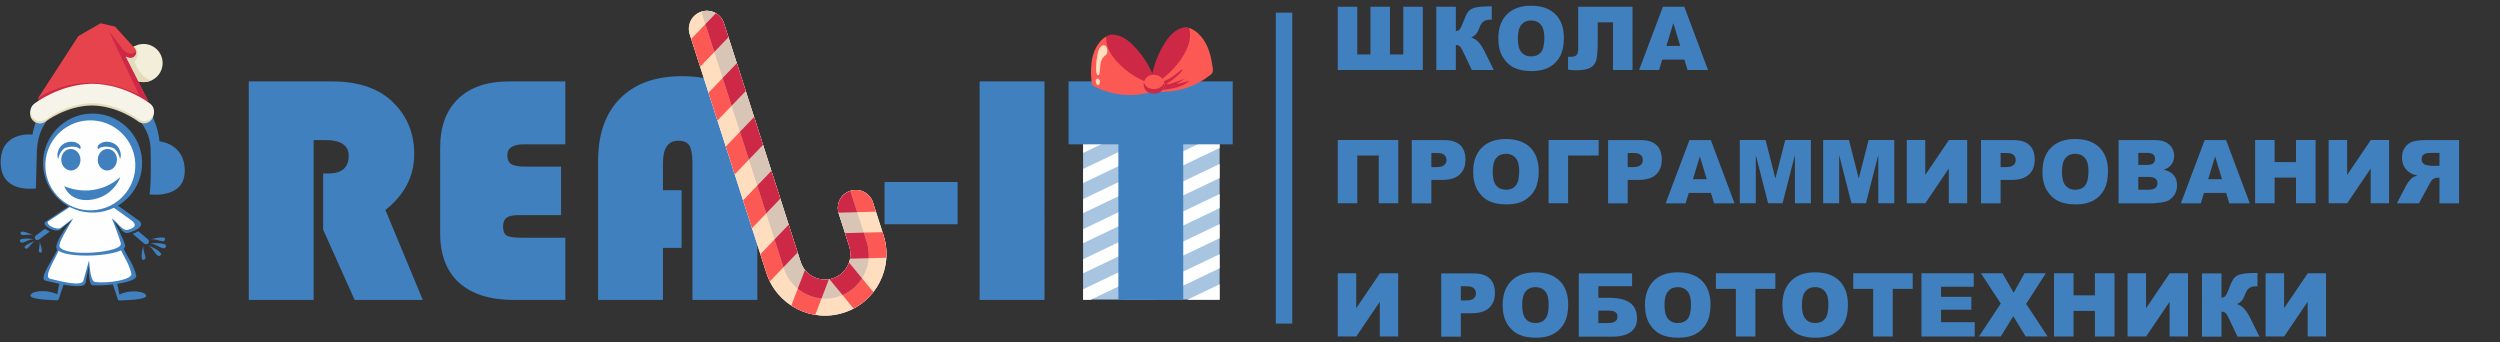 <?xml version="1.0" encoding="UTF-8" standalone="no"?>
<!-- Creator: CorelDRAW 2018 (64-Bit) -->

<svg
   xml:space="preserve"
   width="550mm"
   height="75.348mm"
   version="1.1"
   style="clip-rule:evenodd;fill-rule:evenodd;image-rendering:optimizeQuality;shape-rendering:geometricPrecision;text-rendering:geometricPrecision"
   viewBox="0 0 55000 7534.8"
   id="svg101"
   sodipodi:docname="logo_show2.svg"
   inkscape:version="1.3 (1:1.3+202307231459+0e150ed6c4)"
   xmlns:inkscape="http://www.inkscape.org/namespaces/inkscape"
   xmlns:sodipodi="http://sodipodi.sourceforge.net/DTD/sodipodi-0.dtd"
   xmlns="http://www.w3.org/2000/svg"
   xmlns:svg="http://www.w3.org/2000/svg"><rect x="0" y="0" width="55000" height="7534.8" fill="#333333" stroke="none"/><sodipodi:namedview
   id="namedview103"
   pagecolor="#ffffff"
   bordercolor="#666666"
   borderopacity="1.0"
   inkscape:pageshadow="2"
   inkscape:pageopacity="0.0"
   inkscape:pagecheckerboard="0"
   inkscape:document-units="mm"
   showgrid="false"
   height="75.348mm"
   inkscape:zoom="0.6008447"
   inkscape:cx="894.57392"
   inkscape:cy="248.81637"
   inkscape:window-width="1920"
   inkscape:window-height="987"
   inkscape:window-x="0"
   inkscape:window-y="32"
   inkscape:window-maximized="1"
   inkscape:current-layer="Слой_x0020_1"
   inkscape:showpageshadow="2"
   inkscape:deskcolor="#d1d1d1" />&#10; <defs
   id="defs4">&#10;  <style
   type="text/css"
   id="style2">&#10;   <![CDATA[
    .fil3 {fill:#FEFEFE}
    .fil0 {fill:#FEFEFE}
    .fil4 {fill:#FEFEFE}
    .fil2 {fill:#4080BF}
    .fil1 {fill:#4080BF;fill-rule:nonzero}
   ]]>&#10;  </style>&#10; &#10;   &#10;   &#10;   &#10;   &#10;   &#10;   &#10;   &#10;   &#10;   &#10;   &#10;   &#10;   &#10;   &#10;   &#10;   &#10;   &#10;   &#10;   &#10;   &#10;   &#10;   &#10;   &#10;   &#10;   &#10;   &#10;   &#10;   &#10;   &#10;   &#10;   &#10;   &#10;   &#10;   &#10;   &#10;   &#10;   &#10;   &#10;   &#10;   &#10;   &#10;   &#10;   &#10;   &#10;   &#10;   &#10;   &#10;   &#10;   &#10;   &#10;   &#10;   &#10;   &#10;   &#10;   &#10;   &#10;   &#10;   &#10;   &#10;   &#10;   &#10;   &#10;   &#10;  </defs>&#10; <g
   id="Слой_x0020_1"
   inkscape:label="Слой 1"
   inkscape:groupmode="layer">&#10;  &#10;  &#10;  <g
   id="_1501908656"
   transform="matrix(1.092,0,0,1.092,-2031.917,-12525.618)">&#10;   <path
   class="fil1"
   d="m 3845.57,5917.02 -47.41,151.77 -61.32,-15.65 76.68,-200.37 60.23,10.88 c 24.49,4.42 42.36,14.1 53.58,28.81 12.52,16.43 16.79,35.09 12.9,56.03 -3.96,21.36 -16.59,37.68 -37.87,48.9 l 20.01,93.63 -65.83,-12.21 -17.84,-73.58 10.06,-54.23 4.96,0.92 c 13.13,2.44 20.78,-2.03 22.9,-13.48 1.87,-10.07 -4.78,-16.55 -20.03,-19.37 z m 251.83,114.67 -88.96,-5.07 c -0.98,-4.57 -1.39,-8.68 -1.17,-12.43 0.29,-5.2 1.49,-10.29 3.55,-15.17 l 29.83,1.7 c -1.42,-11.9 -7.62,-18.16 -18.6,-18.79 -7.33,-0.41 -13.46,2.35 -18.42,8.36 -4.96,5.95 -7.72,13.85 -8.28,23.6 -0.58,10.17 1.15,18.49 5.24,25.07 4.09,6.52 9.75,10.01 16.97,10.42 5.84,0.33 11.69,-2.29 17.43,-7.87 l 31.13,42.13 c -16.28,11.37 -33.99,16.55 -53.05,15.46 -23.2,-1.32 -42.3,-10.26 -57.21,-26.74 -14.91,-16.54 -21.74,-36.28 -20.42,-59.36 1.3,-22.93 10.39,-41.86 27.25,-56.75 16.92,-14.89 36.97,-21.7 60.22,-20.37 22.7,1.29 41.39,10.09 55.93,26.45 14.6,16.31 21.23,35.76 19.94,58.42 -0.14,2.3 -0.61,5.93 -1.38,10.94 z m 106.76,8.98 0.91,60.83 c -4.82,0.88 -9.21,1.32 -13.18,1.38 -23.55,0.35 -43.24,-7.14 -59.19,-22.4 -15.95,-15.27 -24.07,-34.57 -24.42,-57.96 -0.34,-22.74 7.31,-42.12 22.95,-58.18 15.59,-16.06 34.78,-24.29 57.52,-24.63 25.32,-0.38 45.39,6.73 60.25,21.37 14.82,14.63 22.41,34.8 22.8,60.5 l 1.15,76.86 -58.9,0.89 -1.08,-72.63 c -0.13,-8.27 -2.21,-14.83 -6.31,-19.71 -4.04,-4.82 -9.5,-7.21 -16.25,-7.11 -6.12,0.1 -11.4,2.43 -15.78,7 -4.39,4.57 -6.56,9.92 -6.47,16.09 0.1,6.49 2.22,11.82 6.31,15.94 4.13,4.13 9.31,6.14 15.54,6.05 5.09,-0.08 9.85,-1.49 14.15,-4.29 z m 144.24,-162.95 17.31,214 -58.71,4.75 -17.32,-214 z m 94.74,90.42 4.01,41.33 -71.44,6.93 -4.01,-41.33 z m 63.93,-108.92 31.77,212.33 -63.03,9.43 -31.77,-212.33 z m 128.54,35.54 60.63,145.79 -61.89,15.22 -60.63,-145.79 -37.46,6.99 -24.81,-55.32 156.6,-38.51 28.16,54.65 z"
   id="path9" />&#10;   <path
   class="fil2"
   d="m 4680.58,6795.88 c 85.16,-93.51 81.65,39.99 117.52,207.08 240.48,-113.46 539.66,-50.36 518.35,31.14 -20.23,77.33 -485.21,83.74 -527.78,83.35 -4.32,-0.05 -11.97,-3.21 -14.15,-6.93 -1.39,-2.37 -90.68,-272.02 -99.49,-297.48 -1.91,-5.55 1.54,-12.75 5.55,-17.16 z"
   id="path11" />&#10;   <path
   class="fil2"
   d="m 3616.15,6092.98 c -92.25,223.03 -397.48,604.75 -244.56,642.26 254.01,62.31 746.93,178.26 772.05,42.26 l 63.05,-341.36 c -0.52,131.96 -3.62,381.53 79.7,386.98 288.04,18.84 837.82,-57.95 840.28,-176.69 -46.37,-227.67 -158.57,-338.99 -250.47,-546.03 0,0 -471.04,224.25 -1260.05,-7.42 z"
   id="path13" />&#10;   <path
   class="fil3"
   d="m 3633.79,6126.94 c -81.82,197.82 -313.25,536.41 -177.6,569.68 225.31,55.27 612.62,155.71 645.49,37.49 l 109.44,-393.58 c 13.3,98.51 21.06,409.28 122.38,420.64 263.05,29.48 696.62,-47.05 698.79,-152.37 -41.13,-201.95 -138.54,-320.23 -220.06,-503.88 0,0 -478.57,227.51 -1178.44,22.02 z"
   id="path15" />&#10;   <path
   class="fil2"
   d="m 5351.98,5934.33 -186.41,-158.88 c -30.2,19.02 -67.62,36.25 -109.22,50.61 l 224.7,191.5 c 22.89,19.5 57.57,16.74 77.08,-6.15 v 0 c 19.51,-22.89 16.74,-57.58 -6.15,-77.08 z"
   id="path17" />&#10;   <path
   class="fil2"
   d="m 3881.22,5250.95 -511.97,340.42 c -97.21,64.64 190.6,226.12 281.45,152.79 l 222.48,-179.6 c -143.85,175.13 -327.47,452.12 -292.18,545.04 113.03,229.62 1370.47,149.64 1329.53,-55.4 -22.5,-112.64 -206.4,-462.83 -206.4,-462.83 103.65,82.2 145.38,247.7 273.41,214.44 182.27,-47.35 317.78,-150.37 198.36,-235.88 l -434.24,-310.94 z"
   id="path19" />&#10;   <path
   class="fil3"
   d="m 3880.02,5278.8 -453.08,301.26 c -86.01,57.19 159.57,190.78 241.34,127.63 l 235.22,-181.64 c -91.78,173.78 -293.46,469.22 -262.23,551.45 100.02,203.22 1222.04,118.21 1185.82,-63.24 -19.91,-99.68 -171.76,-484.17 -171.76,-484.17 105.8,64.71 196.16,248.03 309.45,218.6 161.3,-41.89 166.67,-111.93 60.98,-187.6 l -384.28,-275.17 z"
   id="path21" />&#10;   <path
   class="fil2"
   d="m 4335.53,3498.41 c 529.08,30.69 933.1,484.48 902.39,1013.56 -30.69,529.07 -484.48,933.09 -1013.56,902.39 -529.07,-30.7 -933.08,-484.49 -902.39,-1013.56 30.7,-529.08 484.49,-933.09 1013.56,-902.39 z"
   id="path23" />&#10;   <path
   class="fil4"
   d="m 4286.72,3629.94 c 480.58,27.88 847.56,440.07 819.67,920.65 -27.88,480.57 -440.07,847.55 -920.65,819.66 -480.57,-27.88 -847.54,-440.07 -819.66,-920.64 27.88,-480.58 440.07,-847.55 920.64,-819.67 z"
   id="path25" />&#10;   <path
   class="fil2"
   d="m 3730.5,4904.53 c 362.71,151.15 783.75,98.3 1083.44,-177.03 -8.12,58.38 -128.44,283.1 -364.53,384.24 -224.46,96.15 -583.8,113.93 -718.91,-207.21 z"
   id="path27" />&#10;   <path
   class="fil2"
   d="m 5269.12,6043.2 c -39.92,115.87 102.78,277.63 -10.85,288.72 -48.23,4.71 -27.85,-185.94 10.85,-288.72 z"
   id="path29" />&#10;   <path
   class="fil2"
   d="m 5343.52,6048.44 c 128.77,43.64 173.85,278.68 260.73,186.5 36.87,-39.13 -144.27,-150.67 -260.73,-186.5 z"
   id="path31" />&#10;   <path
   class="fil2"
   d="m 5372.61,6016.46 c 140.37,-21.39 295.07,174.89 331.34,47.68 15.4,-53.99 -206.14,-70.41 -331.34,-47.68 z"
   id="path33" />&#10;   <path
   class="fil2"
   d="m 4553.86,4600.16 c -102.71,-5.95 -180.53,-104.06 -173.86,-219.12 6.67,-115.05 95.34,-203.5 198.03,-197.54 102.69,5.96 180.53,104.06 173.85,219.12 -6.67,115.06 -95.33,203.5 -198.02,197.54 z"
   id="path35" />&#10;   <path
   class="fil2"
   d="m 4812.99,4383.96 c 0,0 -36.41,-190.24 -149.79,-225.81 -113.38,-35.58 -217.38,-19.5 -255.48,14.37 -38.11,33.9 -40.83,-36.85 -12.93,-66.18 27.89,-29.32 96.67,-77.56 203.69,-60.57 107.02,16.98 178.08,81.19 206.91,156.79 28.83,75.61 24.53,112.94 7.6,181.4 z"
   id="path37" />&#10;   <path
   class="fil2"
   d="m 3871.07,4600.16 c 102.7,-5.95 180.53,-104.06 173.86,-219.12 -6.68,-115.05 -95.34,-203.5 -198.04,-197.54 -102.69,5.96 -180.53,104.06 -173.85,219.12 6.67,115.06 95.33,203.5 198.03,197.54 z"
   id="path39" />&#10;   <path
   class="fil2"
   d="m 3611.93,4383.96 c 0,0 36.41,-190.24 149.79,-225.81 113.38,-35.58 217.38,-19.5 255.49,14.37 38.1,33.9 40.82,-36.85 12.93,-66.18 -27.89,-29.32 -96.68,-77.56 -203.7,-60.57 -107.01,16.98 -178.08,81.19 -206.9,156.79 -28.83,75.61 -24.54,112.94 -7.61,181.4 z"
   id="path41" />&#10;   <path
   class="fil2"
   d="m 5394.26,5940.45 c 115.72,-42.35 281.09,97.99 290.06,-16.46 3.8,-48.57 -187.47,-24.41 -290.06,16.46 z"
   id="path43" />&#10;   <path
   class="fil2"
   d="m 3712.52,6791.35 c -85.15,-93.5 -81.65,39.99 -117.52,207.08 -240.47,-113.46 -539.66,-50.36 -518.34,31.14 20.23,77.33 485.21,83.75 527.78,83.35 4.32,-0.04 11.96,-3.21 14.14,-6.92 1.39,-2.37 90.68,-272.03 99.49,-297.49 1.91,-5.54 -1.54,-12.74 -5.55,-17.16 z"
   id="path45" />&#10;   <path
   class="fil2"
   d="m 3179.95,5860.6 177.06,-131.11 c 25.93,18.92 58.45,36.68 94.89,52.13 l -213.41,158.03 c -21.74,16.1 -52.7,11.49 -68.8,-10.25 v -0.01 c -16.1,-21.74 -11.48,-52.69 10.26,-68.79 z"
   id="path47" />&#10;   <path
   class="fil2"
   d="m 3243.52,5967.17 c 42.97,86.33 -56.73,225.5 35.75,223.44 39.26,-0.87 5.01,-147.17 -35.75,-223.44 z"
   id="path49" />&#10;   <path
   class="fil2"
   d="m 3180.53,5963.53 c -103.88,27.45 -152.11,210.31 -215.62,132.94 -26.96,-32.84 121.87,-110.99 215.62,-132.94 z"
   id="path51" />&#10;   <path
   class="fil2"
   d="m 3156.3,5936.43 c -118.72,-26.51 -262.43,132.19 -285.98,21.35 -9.99,-47.05 180.31,-48.11 285.98,-21.35 z"
   id="path53" />&#10;   <path
   class="fil2"
   d="m 3138.99,5862.62 c -95.51,-56.26 -264.6,41.07 -253.95,-61.64 4.52,-43.59 169.82,8.82 253.95,61.64 z"
   id="path55" />&#10;   <path
   class="fil2"
   d="m 3180.87,4948.89 20.03,-718.85 c 20.59,-738.68 644.18,-1043.77 1182.04,-1013.27 530.21,30.09 1009.19,469.79 1020.24,952.95 16.48,720.17 -17.46,875.41 -19.82,893.36 24.42,1.74 678.91,87.12 682.07,-451.94 3.17,-539.06 -489.49,-574.93 -489.49,-574.93 0,0 -72.43,-1127.59 -1219.74,-1163.53 -699.28,-21.91 -988.23,331.35 -1122.05,637.77 -85.71,196.33 -118.96,393.99 -118.96,393.99 0,0 -613.52,-77.24 -615.06,530.33 -1.55,607.57 625.83,512.59 680.74,514.12 z"
   id="path57" />&#10;   <rect
   class="fil2"
   x="27829.84"
   y="1575.45"
   width="361.13"
   height="6840.94"
   id="rect59" />&#10;   <path
   class="fil1"
   d="M 8562.14,4010.66 V 7108.01 H 7305.42 V 2874.54 h 1611.1 c 490.84,0 871.67,121.64 1142.48,366.01 301.48,273.98 451.69,619.89 451.69,1039.86 0,428.42 -186.18,790.2 -558.54,1084.28 l 724.62,1743.32 H 9356.58 L 8746.21,5745.51 V 4658.05 h 99.43 c 263.41,0 395.63,-114.24 395.63,-343.8 0,-202.04 -152.32,-303.59 -458.04,-303.59 z m 4793.1,514.1 v 939.37 h -817.72 c -111.07,0 -190.41,16.92 -235.9,49.72 -46.54,33.85 -69.82,89.92 -69.82,169.25 0,89.92 23.28,148.1 70.89,176.66 47.6,28.57 143.86,42.31 289.84,42.31 h 845.22 v 1205.94 h -986.97 c -465.45,0 -821.94,-111.07 -1068.42,-332.16 -246.48,-222.15 -369.19,-542.67 -369.19,-961.57 v -1658.7 c 0,-406.21 116.36,-721.44 349.09,-945.71 233.79,-223.21 560.66,-335.33 983.79,-335.33 h 1091.7 v 1218.63 h -801.85 c -214.74,0 -321.58,70.87 -321.58,211.56 0,82.52 25.39,139.64 76.16,171.38 51.84,32.79 142.82,48.65 272.93,48.65 z m 2335.72,457 v 1117.08 h -361.78 v 1009.17 h -1256.72 v -2692.2 c 0,-519.4 141.75,-923.5 426.31,-1211.23 284.56,-287.73 684.43,-431.6 1199.6,-431.6 497.19,0 864.26,130.12 1102.28,391.4 238.01,261.29 356.49,663.27 356.49,1208.06 v 2735.57 h -1256.72 v -2652 c 0,-162.91 -20.1,-275.04 -59.24,-338.51 -40.2,-62.41 -111.07,-94.15 -213.68,-94.15 -198.88,0 -298.32,143.87 -298.32,432.66 v 525.75 z m 2137.91,-2107.22 h 1256.72 v 2515.54 c 0,196.76 31.74,326.87 94.15,392.46 63.47,65.58 188.3,97.32 374.48,97.32 h 64.52 v 1228.15 h -334.27 c -459.11,0 -815.6,-134.34 -1071.6,-401.97 -256,-267.64 -384,-638.94 -384,-1113.92 z m 3208.45,1948.54 v 818.76 h -1415.4 V 4823.08 Z M 22720.35,2874.54 V 7108.01 H 21463.63 V 2874.54 Z m 2687.99,1218.63 V 7108.01 H 24151.61 V 4093.17 h -964.75 V 2874.54 h 3179.89 v 1218.63 z"
   id="path61" />&#10;   <polygon
   class="fil1"
   points="30290.1,1571.5 30290.1,2563.21 30567.41,2563.21 30567.41,1571.5 30973.27,1571.5 30973.27,2886.43 29204.73,2886.43 29204.73,1571.5 29610.59,1571.5 29610.59,2563.21 29884.23,2563.21 29884.23,1571.5 "
   id="polygon63" />&#10;   <path
   id="1"
   class="fil1"
   d="m 32436.65,2886.43 h -457.59 l -159.78,-338.53 c -37.03,-80.5 -65.81,-130.69 -86.62,-150.89 -20.51,-20.21 -49.28,-30.31 -85.7,-30.31 v 519.73 h -405.87 V 1571.5 h 405.87 v 505.04 c 35.2,-1.84 62.74,-14.39 82.33,-37.65 19.9,-23.26 50.51,-90.29 92.44,-200.79 30.61,-81.72 61.22,-140.49 92.44,-176 30.91,-35.5 81.42,-60.91 151.2,-76.52 70.09,-15.61 179.67,-23.26 329.04,-23.26 v 277.31 h -20.51 c -69.48,0 -120.9,13.16 -154.26,39.49 -33.37,26.32 -60.91,68.86 -82.34,127.94 -21.73,59.07 -44.69,102.84 -69.48,131.92 -24.79,29.08 -58.77,52.34 -101.62,69.48 58.46,19.28 109.58,52.34 153.04,99.17 43.77,47.14 89.99,120.29 138.96,219.46 z" />&#10;   <path
   id="2"
   class="fil1"
   d="m 32530.31,2229.88 c 0,-214.56 59.69,-381.68 179.37,-501.05 119.67,-119.68 286.18,-179.36 499.83,-179.36 218.85,0 387.5,58.76 505.95,175.99 118.45,117.54 177.53,282.21 177.53,493.71 0,153.65 -25.71,279.45 -77.44,377.71 -51.73,98.25 -126.72,174.77 -224.36,229.56 -97.95,54.79 -219.77,82.03 -365.77,82.03 -148.14,0 -270.88,-23.57 -368.21,-70.71 -97.03,-47.44 -176,-122.12 -236.3,-224.35 -60.3,-101.93 -90.6,-229.87 -90.6,-383.53 z m 405.87,0.92 c 0,132.54 24.79,228.03 74.07,285.88 49.58,57.85 116.92,86.93 202.01,86.93 87.24,0 155.19,-28.47 202.93,-85.09 48.06,-56.93 71.93,-158.55 71.93,-305.78 0,-123.65 -25.1,-213.95 -74.99,-270.88 -50.19,-57.24 -117.84,-85.7 -203.54,-85.7 -82.03,0 -148.14,29.08 -197.73,86.93 -49.89,57.85 -74.68,153.96 -74.68,287.71 z" />&#10;   <path
   id="3"
   class="fil1"
   d="m 35319.94,2886.43 h -405.86 v -991.7 h -317.71 v 404.33 c 0,166.2 -8.88,288.33 -26.33,366.38 -17.75,78.05 -59.07,135.29 -123.96,171.71 -64.89,36.42 -169.57,54.79 -314.34,54.79 -44.08,0 -94.89,-4.9 -152.43,-14.39 v -266.59 h 60.91 c 54.79,0 93.66,-12.25 116.31,-36.43 22.65,-24.18 33.97,-68.56 33.97,-133.14 V 1571.5 h 1129.44 z" />&#10;   <path
   id="4"
   class="fil1"
   d="M 36397.35,2669.72 H 35937 l -66.11,216.71 h -414.74 l 494.93,-1314.93 h 444.74 l 492.79,1314.93 h -425.45 z m -86.01,-284.65 -143.55,-472.59 -144.17,472.59 z" />&#10;   <polygon
   id="5"
   class="fil1"
   points="30462.73,4342.53 30462.73,5657.46 30056.86,5657.46 30056.86,4665.76 29610.59,4665.76 29610.59,5657.46 29204.73,5657.46 29204.73,4342.53 " />&#10;   <path
   id="6"
   class="fil1"
   d="m 30730.86,4342.53 h 675.83 c 147.22,0 257.41,34.9 330.87,104.99 73.15,70.09 109.88,169.87 109.88,299.35 0,132.84 -40.09,236.9 -119.98,311.59 -79.89,74.99 -202.01,112.33 -366.07,112.33 h -222.83 v 486.67 h -407.7 z m 407.7,561.97 h 100.09 c 78.97,0 134.37,-13.77 166.2,-41.02 31.83,-27.24 47.75,-62.13 47.75,-104.68 0,-41.32 -13.78,-76.21 -41.63,-104.98 -27.55,-28.77 -79.58,-43.16 -156.1,-43.16 h -116.31 z" />&#10;   <path
   id="7"
   class="fil1"
   d="m 32007.52,5000.91 c 0,-214.56 59.69,-381.68 179.37,-501.05 119.67,-119.68 286.18,-179.36 499.83,-179.36 218.85,0 387.5,58.76 505.95,175.99 118.45,117.54 177.53,282.21 177.53,493.71 0,153.65 -25.71,279.45 -77.44,377.71 -51.73,98.25 -126.72,174.77 -224.36,229.56 -97.95,54.79 -219.77,82.03 -365.77,82.03 -148.14,0 -270.88,-23.57 -368.21,-70.71 -97.03,-47.44 -176,-122.12 -236.3,-224.35 -60.3,-101.93 -90.6,-229.87 -90.6,-383.53 z m 405.87,0.92 c 0,132.54 24.79,228.03 74.07,285.88 49.58,57.85 116.92,86.93 202.01,86.93 87.24,0 155.19,-28.47 202.93,-85.09 48.06,-56.93 71.93,-158.55 71.93,-305.78 0,-123.65 -25.1,-213.95 -74.99,-270.88 -50.19,-57.24 -117.84,-85.7 -203.54,-85.7 -82.03,0 -148.14,29.08 -197.73,86.93 -49.89,57.85 -74.68,153.96 -74.68,287.71 z" />&#10;   <polygon
   id="8"
   class="fil1"
   points="33994.61,4665.76 33994.61,5657.46 33588.74,5657.46 33588.74,4342.53 34630.03,4342.53 34630.03,4665.76 " />&#10;   <path
   id="9"
   class="fil1"
   d="m 34811.85,4342.53 h 675.83 c 147.22,0 257.41,34.9 330.87,104.99 73.15,70.09 109.88,169.87 109.88,299.35 0,132.84 -40.09,236.9 -119.98,311.59 -79.89,74.99 -202.01,112.33 -366.07,112.33 h -222.83 v 486.67 h -407.7 z m 407.7,561.97 h 100.09 c 78.97,0 134.37,-13.77 166.2,-41.02 31.83,-27.24 47.75,-62.13 47.75,-104.68 0,-41.32 -13.78,-76.21 -41.63,-104.98 -27.55,-28.77 -79.58,-43.16 -156.1,-43.16 h -116.31 z" />&#10;   <path
   id="10"
   class="fil1"
   d="m 36948.91,5440.75 h -460.35 l -66.11,216.71 h -414.74 l 494.93,-1314.93 h 444.74 l 492.79,1314.93 h -425.45 z m -86.01,-284.65 -143.55,-472.59 -144.17,472.59 z" />&#10;   <polygon
   id="11"
   class="fil1"
   points="38710.71,4655.04 38454.21,5657.46 38153.03,5657.46 37897.15,4655.04 37897.15,5657.46 37564.74,5657.46 37564.74,4342.53 38100.69,4342.53 38304.85,5142.63 38509.61,4342.53 39043.12,4342.53 39043.12,5657.46 38710.71,5657.46 " />&#10;   <polygon
   id="12"
   class="fil1"
   points="40444.05,4655.04 40187.55,5657.46 39886.37,5657.46 39630.49,4655.04 39630.49,5657.46 39298.08,5657.46 39298.08,4342.53 39834.03,4342.53 40038.19,5142.63 40242.95,4342.53 40776.46,4342.53 40776.46,5657.46 40444.05,5657.46 " />&#10;   <polygon
   id="13"
   class="fil1"
   points="41420.76,4342.53 41420.76,5070.09 41913.24,4342.53 42293.09,4342.53 42293.09,5657.46 41911.1,5657.46 41911.1,4935.41 41422.29,5657.46 41036.93,5657.46 41036.93,4342.53 " />&#10;   <path
   id="14"
   class="fil1"
   d="m 42563.06,4342.53 h 675.83 c 147.22,0 257.41,34.9 330.87,104.99 73.15,70.09 109.88,169.87 109.88,299.35 0,132.84 -40.09,236.9 -119.98,311.59 -79.89,74.99 -202.01,112.33 -366.07,112.33 h -222.83 v 486.67 h -407.7 z m 407.7,561.97 h 100.09 c 78.97,0 134.37,-13.77 166.2,-41.02 31.83,-27.24 47.75,-62.13 47.75,-104.68 0,-41.32 -13.78,-76.21 -41.63,-104.98 -27.55,-28.77 -79.58,-43.16 -156.1,-43.16 h -116.31 z" />&#10;   <path
   id="15"
   class="fil1"
   d="m 43839.72,5000.91 c 0,-214.56 59.69,-381.68 179.37,-501.05 119.67,-119.68 286.18,-179.36 499.83,-179.36 218.85,0 387.5,58.76 505.95,175.99 118.45,117.54 177.53,282.21 177.53,493.71 0,153.65 -25.71,279.45 -77.44,377.71 -51.73,98.25 -126.72,174.77 -224.36,229.56 -97.95,54.79 -219.77,82.03 -365.77,82.03 -148.14,0 -270.88,-23.57 -368.21,-70.71 -97.03,-47.44 -176,-122.12 -236.3,-224.35 -60.3,-101.93 -90.6,-229.87 -90.6,-383.53 z m 405.87,0.92 c 0,132.54 24.79,228.03 74.07,285.88 49.58,57.85 116.92,86.93 202.01,86.93 87.24,0 155.19,-28.47 202.93,-85.09 48.06,-56.93 71.93,-158.55 71.93,-305.78 0,-123.65 -25.1,-213.95 -74.99,-270.88 -50.19,-57.24 -117.84,-85.7 -203.54,-85.7 -82.03,0 -148.14,29.08 -197.73,86.93 -49.89,57.85 -74.68,153.96 -74.68,287.71 z" />&#10;   <path
   id="16"
   class="fil1"
   d="m 45422.78,4342.53 h 761.23 c 126.71,0 224.05,31.53 292,94.28 67.95,62.74 101.92,140.49 101.92,233.23 0,77.75 -24.18,144.47 -72.84,199.87 -32.14,37.34 -79.59,66.42 -141.72,88.15 94.58,22.65 163.75,61.53 208.44,116.93 44.38,55.4 66.73,124.88 66.73,208.44 0,68.25 -15.92,129.47 -47.45,183.95 -31.83,54.49 -75.29,97.34 -130.08,129.17 -34.28,19.59 -85.7,33.97 -154.57,42.85 -91.52,11.94 -152.12,18.06 -182.12,18.06 h -701.54 z m 409.54,516.06 h 177.22 c 63.36,0 107.74,-11.02 132.53,-32.75 24.79,-22.04 37.34,-53.57 37.34,-94.89 0,-38.26 -12.55,-68.26 -37.34,-89.68 -24.79,-21.73 -68.25,-32.45 -129.78,-32.45 h -179.97 z m 0,516.05 h 207.21 c 70.1,0 119.38,-12.55 148.15,-37.34 28.77,-24.79 43.16,-57.85 43.16,-99.78 0,-38.88 -14.08,-70.1 -42.55,-93.67 -28.47,-23.56 -78.36,-35.5 -149.67,-35.5 h -206.3 z" />&#10;   <path
   id="17"
   class="fil1"
   d="m 47658.4,5440.75 h -460.35 l -66.11,216.71 h -414.74 l 494.93,-1314.93 h 444.74 l 492.79,1314.93 h -425.45 z m -86.01,-284.65 -143.55,-472.59 -144.17,472.59 z" />&#10;   <polygon
   id="18"
   class="fil1"
   points="49130.04,5657.46 49130.04,5124.88 48685.6,5124.88 48685.6,5657.46 48279.74,5657.46 48279.74,4342.53 48685.6,4342.53 48685.6,4801.66 49130.04,4801.66 49130.04,4342.53 49537.74,4342.53 49537.74,5657.46 " />&#10;   <polygon
   id="19"
   class="fil1"
   points="50193.37,4342.53 50193.37,5070.09 50685.85,4342.53 51065.7,4342.53 51065.7,5657.46 50683.71,5657.46 50683.71,4935.41 50194.9,5657.46 49809.54,5657.46 49809.54,4342.53 " />&#10;   <path
   id="20"
   class="fil1"
   d="M 52500,5657.46 V 4342.53 h -677.05 c -125.49,0 -221.6,10.72 -287.72,32.45 -66.42,21.42 -119.98,61.52 -160.69,119.68 -40.71,58.46 -60.91,129.77 -60.91,213.64 0,72.85 15.61,135.9 46.83,188.85 30.91,53.26 73.77,96.11 128.55,129.17 34.59,20.81 82.34,38.26 142.64,52.03 -48.36,16.23 -83.56,32.14 -105.6,48.36 -14.69,10.72 -36.42,33.98 -64.89,69.18 -28.16,35.2 -47.14,62.44 -56.62,81.72 l -197.43,379.85 h 459.13 l 217.01,-400.97 c 27.54,-52.03 52.03,-85.7 73.76,-101.31 29.08,-20.2 62.44,-30.3 99.48,-30.3 h 35.81 v 532.58 z m -407.7,-780.51 h -171.71 c -18.37,0 -54.48,-6.12 -107.74,-18.06 -26.94,-5.2 -48.97,-18.97 -65.81,-41.32 -17.14,-22.34 -25.71,-47.75 -25.71,-76.52 0,-42.54 13.47,-75.29 40.4,-97.94 26.94,-22.96 77.44,-34.29 151.82,-34.29 h 178.75 z" />&#10;   <polygon
   id="21"
   class="fil1"
   points="29588.56,7113.56 29588.56,7841.12 30081.04,7113.56 30460.89,7113.56 30460.89,8428.49 30078.9,8428.49 30078.9,7706.44 29590.09,8428.49 29204.73,8428.49 29204.73,7113.56 " />&#10;   <path
   id="22"
   class="fil1"
   d="m 31343.33,7113.56 h 675.83 c 147.22,0 257.41,34.9 330.87,104.99 73.15,70.09 109.88,169.87 109.88,299.35 0,132.84 -40.09,236.9 -119.98,311.59 -79.89,74.99 -202.01,112.33 -366.07,112.33 h -222.83 v 486.67 h -407.7 z m 407.7,561.97 h 100.09 c 78.97,0 134.37,-13.77 166.2,-41.02 31.83,-27.24 47.75,-62.13 47.75,-104.68 0,-41.32 -13.78,-76.21 -41.63,-104.98 -27.55,-28.77 -79.58,-43.16 -156.1,-43.16 h -116.31 z" />&#10;   <path
   id="23"
   class="fil1"
   d="m 32619.99,7771.94 c 0,-214.56 59.69,-381.68 179.37,-501.05 119.67,-119.68 286.18,-179.36 499.83,-179.36 218.85,0 387.5,58.76 505.95,175.99 118.45,117.54 177.53,282.21 177.53,493.71 0,153.65 -25.71,279.45 -77.44,377.71 -51.73,98.25 -126.72,174.77 -224.36,229.56 -97.95,54.79 -219.77,82.03 -365.77,82.03 -148.14,0 -270.88,-23.57 -368.21,-70.71 -97.03,-47.44 -176,-122.12 -236.3,-224.35 -60.3,-101.93 -90.6,-229.87 -90.6,-383.53 z m 405.87,0.92 c 0,132.54 24.79,228.03 74.07,285.88 49.58,57.85 116.92,86.93 202.01,86.93 87.24,0 155.19,-28.47 202.93,-85.09 48.06,-56.93 71.93,-158.55 71.93,-305.78 0,-123.65 -25.1,-213.95 -74.99,-270.88 -50.19,-57.24 -117.84,-85.7 -203.54,-85.7 -82.03,0 -148.14,29.08 -197.73,86.93 -49.89,57.85 -74.68,153.96 -74.68,287.71 z" />&#10;   <path
   id="24"
   class="fil1"
   d="m 34608.91,7620.43 h 217.02 c 198.95,0 346.79,35.2 442.9,105.3 96.41,70.4 144.47,179.67 144.47,327.81 0,121.51 -44.08,214.26 -132.23,278.53 -88.46,64.28 -214.87,96.42 -380.15,96.42 h -697.87 V 7113.56 h 1107.4 v 266.29 h -701.54 z m 0,525.24 h 207.83 c 127.03,0 190.69,-45.91 190.69,-138.04 0,-80.5 -63.66,-120.9 -190.69,-120.9 h -207.83 z" />&#10;   <path
   id="25"
   class="fil1"
   d="m 35578.27,7771.94 c 0,-214.56 59.69,-381.68 179.37,-501.05 119.67,-119.68 286.18,-179.36 499.83,-179.36 218.85,0 387.5,58.76 505.95,175.99 118.45,117.54 177.53,282.21 177.53,493.71 0,153.65 -25.71,279.45 -77.44,377.71 -51.73,98.25 -126.72,174.77 -224.36,229.56 -97.95,54.79 -219.77,82.03 -365.77,82.03 -148.14,0 -270.88,-23.57 -368.21,-70.71 -97.03,-47.44 -176,-122.12 -236.3,-224.35 -60.3,-101.93 -90.6,-229.87 -90.6,-383.53 z m 405.87,0.92 c 0,132.54 24.79,228.03 74.07,285.88 49.58,57.85 116.92,86.93 202.01,86.93 87.24,0 155.19,-28.47 202.93,-85.09 48.06,-56.93 71.93,-158.55 71.93,-305.78 0,-123.65 -25.1,-213.95 -74.99,-270.88 -50.19,-57.24 -117.84,-85.7 -203.54,-85.7 -82.03,0 -148.14,29.08 -197.73,86.93 -49.89,57.85 -74.68,153.96 -74.68,287.71 z" />&#10;   <polygon
   id="26"
   class="fil1"
   points="37067.67,7438.62 37067.67,7113.56 38303.63,7113.56 38303.63,7438.62 37888.58,7438.62 37888.58,8428.49 37482.72,8428.49 37482.72,7438.62 " />&#10;   <path
   id="27"
   class="fil1"
   d="m 38434.32,7771.94 c 0,-214.56 59.69,-381.68 179.37,-501.05 119.67,-119.68 286.18,-179.36 499.83,-179.36 218.85,0 387.5,58.76 505.95,175.99 118.45,117.54 177.53,282.21 177.53,493.71 0,153.65 -25.71,279.45 -77.44,377.71 -51.73,98.25 -126.72,174.77 -224.36,229.56 -97.95,54.79 -219.77,82.03 -365.77,82.03 -148.14,0 -270.88,-23.57 -368.21,-70.71 -97.03,-47.44 -176,-122.12 -236.3,-224.35 -60.3,-101.93 -90.6,-229.87 -90.6,-383.53 z m 405.87,0.92 c 0,132.54 24.79,228.03 74.07,285.88 49.58,57.85 116.92,86.93 202.01,86.93 87.24,0 155.19,-28.47 202.93,-85.09 48.06,-56.93 71.93,-158.55 71.93,-305.78 0,-123.65 -25.1,-213.95 -74.99,-270.88 -50.19,-57.24 -117.84,-85.7 -203.54,-85.7 -82.03,0 -148.14,29.08 -197.73,86.93 -49.89,57.85 -74.68,153.96 -74.68,287.71 z" />&#10;   <polygon
   id="28"
   class="fil1"
   points="39923.72,7438.62 39923.72,7113.56 41159.68,7113.56 41159.68,7438.62 40744.63,7438.62 40744.63,8428.49 40338.77,8428.49 40338.77,7438.62 " />&#10;   <polygon
   id="29"
   class="fil1"
   points="41749.49,7872.03 41749.49,8130.98 42449.2,8130.98 42449.2,8428.49 41341.79,8428.49 41341.79,7113.56 42429,7113.56 42429,7394.55 41749.49,7394.55 41749.49,7603.91 42379.41,7603.91 42379.41,7872.03 " />&#10;   <polygon
   id="30"
   class="fil1"
   points="43509.16,8428.49 43251.13,8006.1 42991.27,8428.49 42537.65,8428.49 42990.96,7743.17 42578.06,7113.56 43026.16,7113.56 43259.09,7518.2 43485.28,7113.56 43927.88,7113.56 43519.26,7750.52 43966.44,8428.49 " />&#10;   <polygon
   id="31"
   class="fil1"
   points="44948.66,8428.49 44948.66,7895.91 44504.22,7895.91 44504.22,8428.49 44098.36,8428.49 44098.36,7113.56 44504.22,7113.56 44504.22,7572.69 44948.66,7572.69 44948.66,7113.56 45356.36,7113.56 45356.36,8428.49 " />&#10;   <polygon
   id="32"
   class="fil1"
   points="46011.99,7113.56 46011.99,7841.12 46504.47,7113.56 46884.32,7113.56 46884.32,8428.49 46502.33,8428.49 46502.33,7706.44 46013.52,8428.49 45628.16,8428.49 45628.16,7113.56 " />&#10;   <path
   id="33"
   class="fil1"
   d="m 48351.68,8428.49 h -457.59 l -159.78,-338.53 c -37.03,-80.5 -65.81,-130.69 -86.62,-150.89 -20.51,-20.21 -49.28,-30.31 -85.7,-30.31 v 519.73 h -405.87 V 7113.56 h 405.87 v 505.04 c 35.2,-1.84 62.74,-14.39 82.33,-37.65 19.9,-23.26 50.51,-90.29 92.44,-200.79 30.61,-81.72 61.22,-140.49 92.44,-176 30.91,-35.5 81.42,-60.91 151.2,-76.52 70.09,-15.61 179.67,-23.26 329.04,-23.26 v 277.31 h -20.51 c -69.48,0 -120.9,13.16 -154.26,39.49 -33.37,26.32 -60.91,68.86 -82.34,127.94 -21.73,59.07 -44.69,102.84 -69.48,131.92 -24.79,29.08 -58.77,52.34 -101.62,69.48 58.46,19.28 109.58,52.34 153.04,99.17 43.77,47.14 89.99,120.29 138.96,219.46 z" />&#10;   <polygon
   id="34"
   class="fil1"
   points="48882.43,7113.56 48882.43,7841.12 49374.91,7113.56 49754.76,7113.56 49754.76,8428.49 49372.77,8428.49 49372.77,7706.44 48883.96,8428.49 48498.6,8428.49 48498.6,7113.56 " />&#10;  </g>&#10; <rect
   class="fil0"
   width="56966.297"
   height="10357.509"
   id="rect7"
   style="clip-rule:evenodd;fill:#fefefe;fill-rule:evenodd;stroke-width:1.036;image-rendering:optimizeQuality;shape-rendering:geometricPrecision;text-rendering:geometricPrecision"
   x="-24.195"
   y="9733.652" /><rect
   style="clip-rule:evenodd;fill:#a7c5e1;fill-opacity:1;fill-rule:evenodd;stroke-width:365.187;stroke-linecap:round;stroke-linejoin:round;image-rendering:optimizeQuality;shape-rendering:geometricPrecision;text-rendering:geometricPrecision"
   id="rect15269"
   width="3003.414"
   height="3516.824"
   x="23828.01"
   y="3073.229" /><path
   id="rect15028"
   style="clip-rule:evenodd;fill:#ffffff;fill-opacity:1;fill-rule:evenodd;stroke-width:365.187;stroke-linecap:round;stroke-linejoin:round;image-rendering:optimizeQuality;shape-rendering:geometricPrecision;text-rendering:geometricPrecision"
   d="m 23828.406,3078.605 v 286.331 l 599.95,-286.331 z m 1337.169,0 -1337.169,638.215 v 309.982 l 1986.652,-948.197 z m 1386.761,0 -2723.93,1300.022 v 309.982 l 3003.453,-1433.533 v -176.47 z m 279.523,528.354 -3003.453,1433.533 v 309.982 l 3003.453,-1433.474 z m 0,661.925 -3003.453,1433.474 v 309.982 l 3003.453,-1433.533 z m 0,661.865 -3003.453,1433.475 v 231.225 h 164.909 l 2838.544,-1354.835 z m 0,661.807 -2101.325,1002.893 h 649.482 l 1451.843,-692.911 z m 0,661.808 -714.566,341.085 h 714.566 z" /><path
   class="fil1"
   d="m 1543.709,5246.574 -53.841,172.358 -69.638,-17.773 87.082,-227.551 68.4,12.356 c 27.812,5.02 48.106,16.013 60.848,32.718 14.218,18.659 19.068,39.85 14.65,63.631 -4.497,24.258 -18.84,42.791 -43.007,55.533 l 22.724,106.331 -74.76,-13.866 -20.26,-83.561 11.425,-61.587 5.633,1.045 c 14.911,2.771 23.599,-2.305 26.006,-15.309 2.124,-11.436 -5.428,-18.795 -22.747,-21.998 z m 285.991,130.225 -101.028,-5.758 c -1.113,-5.19 -1.579,-9.857 -1.329,-14.116 0.329,-5.905 1.692,-11.686 4.032,-17.228 l 33.877,1.931 c -1.613,-13.514 -8.654,-20.623 -21.123,-21.339 -8.324,-0.466 -15.286,2.669 -20.919,9.494 -5.633,6.757 -8.767,15.729 -9.403,26.801 -0.659,11.55 1.306,20.998 5.951,28.471 4.645,7.404 11.073,11.368 19.272,11.834 6.632,0.375 13.276,-2.601 19.794,-8.938 l 35.353,47.845 c -18.488,12.912 -38.601,18.795 -60.246,17.557 -26.347,-1.499 -48.038,-11.652 -64.971,-30.367 -16.933,-18.784 -24.689,-41.201 -23.19,-67.412 1.476,-26.041 11.799,-47.538 30.947,-64.448 19.215,-16.91 41.985,-24.644 68.389,-23.133 25.779,1.465 47.005,11.459 63.517,30.038 16.581,18.522 24.11,40.611 22.645,66.345 -0.159,2.612 -0.693,6.734 -1.567,12.424 z m 121.242,10.198 1.033,69.082 c -5.474,0.999 -10.459,1.499 -14.968,1.567 -26.745,0.398 -49.105,-8.108 -67.219,-25.439 -18.114,-17.341 -27.335,-39.26 -27.733,-65.822 -0.386,-25.825 8.302,-47.834 26.063,-66.072 17.705,-18.239 39.498,-27.585 65.323,-27.971 28.755,-0.432 51.547,7.643 68.423,24.269 16.83,16.615 25.45,39.521 25.893,68.707 l 1.306,87.286 -66.89,1.011 -1.227,-82.482 c -0.148,-9.392 -2.51,-16.842 -7.166,-22.384 -4.588,-5.474 -10.789,-8.188 -18.454,-8.075 -6.95,0.114 -12.946,2.76 -17.921,7.95 -4.986,5.19 -7.45,11.266 -7.348,18.273 0.114,7.37 2.521,13.423 7.166,18.102 4.69,4.69 10.573,6.973 17.648,6.871 5.78,-0.091 11.186,-1.692 16.07,-4.872 z m 163.806,-185.054 19.658,243.03 -66.674,5.394 -19.669,-243.03 z m 107.592,102.686 4.554,46.936 -81.131,7.87 -4.554,-46.936 z m 72.602,-123.695 36.08,241.133 -71.58,10.709 -36.08,-241.133 z m 145.977,40.361 68.855,165.567 -70.286,17.285 -68.855,-165.567 -42.541,7.938 -28.175,-62.824 177.843,-43.734 31.98,62.063 z"
   id="path9-6"
   style="clip-rule:evenodd;fill:#4080bf;fill-rule:nonzero;stroke-width:1.136;image-rendering:optimizeQuality;shape-rendering:geometricPrecision;text-rendering:geometricPrecision" /><path
   class="fil2"
   d="m 2491.99,6244.653 c 96.712,-106.195 92.726,45.415 133.462,235.171 273.102,-128.851 612.866,-57.191 588.665,35.364 -22.974,87.82 -551.03,95.1 -599.374,94.657 -4.906,-0.057 -13.594,-3.645 -16.07,-7.87 -1.579,-2.692 -102.981,-308.92 -112.986,-337.834 -2.169,-6.303 1.749,-14.48 6.303,-19.488 z"
   id="path11-7"
   style="clip-rule:evenodd;fill:#4080bf;fill-rule:evenodd;stroke-width:1.136;image-rendering:optimizeQuality;shape-rendering:geometricPrecision;text-rendering:geometricPrecision" /><path
   class="fil2"
   d="m 1283.168,5446.403 c -104.764,253.285 -451.399,686.786 -277.735,729.384 288.467,70.763 848.252,202.441 876.78,47.993 l 71.603,-387.666 c -0.591,149.861 -4.111,433.285 90.511,439.475 327.113,21.396 951.472,-65.811 954.266,-200.658 -52.66,-258.554 -180.08,-384.975 -284.447,-620.1 0,0 -534.937,254.67 -1430.978,-8.427 z"
   id="path13-5"
   style="clip-rule:evenodd;fill:#4080bf;fill-rule:evenodd;stroke-width:1.136;image-rendering:optimizeQuality;shape-rendering:geometricPrecision;text-rendering:geometricPrecision" /><path
   class="fil3"
   d="m 1303.201,5484.97 c -92.919,224.655 -355.743,609.175 -201.692,646.958 255.874,62.767 695.723,176.832 733.052,42.576 l 124.286,-446.97 c 15.104,111.873 23.917,464.8 138.981,477.7 298.733,33.479 791.118,-53.432 793.582,-173.039 -46.709,-229.345 -157.333,-363.67 -249.911,-572.232 0,0 -543.489,258.372 -1338.298,25.007 z"
   id="path15-3"
   style="clip-rule:evenodd;fill:#fefefe;fill-rule:evenodd;stroke-width:1.136;image-rendering:optimizeQuality;shape-rendering:geometricPrecision;text-rendering:geometricPrecision" /><path
   class="fil2"
   d="m 3254.466,5266.232 -211.697,-180.433 c -34.297,21.6 -76.793,41.167 -124.036,57.475 l 255.181,217.477 c 25.995,22.145 65.379,19.011 87.536,-6.984 v 0 c 22.157,-25.995 19.011,-65.391 -6.984,-87.536 z"
   id="path17-5"
   style="clip-rule:evenodd;fill:#4080bf;fill-rule:evenodd;stroke-width:1.136;image-rendering:optimizeQuality;shape-rendering:geometricPrecision;text-rendering:geometricPrecision" /><path
   class="fil2"
   d="m 1584.195,4490.15 -581.42,386.599 c -110.397,73.409 216.455,256.794 319.629,173.516 l 252.66,-203.963 c -163.363,198.887 -371.892,513.451 -331.815,618.976 128.363,260.768 1556.377,169.939 1509.883,-62.915 -25.552,-127.92 -234.399,-525.614 -234.399,-525.614 117.71,93.351 165.101,281.301 310.498,243.529 206.995,-53.773 360.887,-170.768 225.268,-267.877 l -493.146,-353.12 z"
   id="path19-6"
   style="clip-rule:evenodd;fill:#4080bf;fill-rule:evenodd;stroke-width:1.136;image-rendering:optimizeQuality;shape-rendering:geometricPrecision;text-rendering:geometricPrecision" /><path
   class="fil3"
   d="m 1582.832,4521.778 -514.541,342.127 c -97.677,64.948 181.216,216.66 274.078,144.943 l 267.128,-206.28 c -104.23,197.353 -333.268,532.87 -297.802,626.255 113.588,230.787 1387.812,134.245 1346.678,-71.819 -22.611,-113.202 -195.059,-549.848 -195.059,-549.848 120.152,73.488 222.769,281.676 351.427,248.254 183.181,-47.572 189.279,-127.114 69.252,-213.048 L 2447.586,4529.864 Z"
   id="path21-2"
   style="clip-rule:evenodd;fill:#fefefe;fill-rule:evenodd;stroke-width:1.136;image-rendering:optimizeQuality;shape-rendering:geometricPrecision;text-rendering:geometricPrecision" /><path
   class="fil2"
   d="m 2100.133,2499.875 c 600.851,34.853 1059.677,550.201 1024.801,1151.051 -34.853,600.839 -550.201,1059.665 -1151.051,1024.801 C 1373.043,4640.863 914.229,4125.515 949.082,3524.676 983.946,2923.825 1499.294,2465.01 2100.133,2499.875 Z"
   id="path23-9"
   style="clip-rule:evenodd;fill:#4080bf;fill-rule:evenodd;stroke-width:1.136;image-rendering:optimizeQuality;shape-rendering:geometricPrecision;text-rendering:geometricPrecision" /><path
   class="fil4"
   d="m 2044.702,2649.247 c 545.772,31.662 962.533,499.766 930.86,1045.538 -31.662,545.76 -499.766,962.522 -1045.538,930.848 C 1384.264,4593.971 967.514,4125.867 999.176,3580.107 1030.838,3034.335 1498.942,2617.585 2044.702,2649.247 Z"
   id="path25-1"
   style="clip-rule:evenodd;fill:#fefefe;fill-rule:evenodd;stroke-width:1.136;image-rendering:optimizeQuality;shape-rendering:geometricPrecision;text-rendering:geometricPrecision" /><path
   class="fil2"
   d="m 1413.03,4096.738 c 411.912,171.654 890.067,111.634 1230.411,-201.044 -9.221,66.299 -145.863,321.503 -413.979,436.363 -254.908,109.193 -662.994,129.385 -816.432,-235.318 z"
   id="path27-2"
   style="clip-rule:evenodd;fill:#4080bf;fill-rule:evenodd;stroke-width:1.136;image-rendering:optimizeQuality;shape-rendering:geometricPrecision;text-rendering:geometricPrecision" /><path
   class="fil2"
   d="m 3160.366,5389.87 c -45.335,131.588 116.722,315.291 -12.322,327.885 -54.773,5.349 -31.628,-211.163 12.322,-327.885 z"
   id="path29-7"
   style="clip-rule:evenodd;fill:#4080bf;fill-rule:evenodd;stroke-width:1.136;image-rendering:optimizeQuality;shape-rendering:geometricPrecision;text-rendering:geometricPrecision" /><path
   class="fil2"
   d="m 3244.859,5395.821 c 146.238,49.56 197.433,316.483 296.099,211.799 41.871,-44.438 -163.84,-171.109 -296.099,-211.799 z"
   id="path31-0"
   style="clip-rule:evenodd;fill:#4080bf;fill-rule:evenodd;stroke-width:1.136;image-rendering:optimizeQuality;shape-rendering:geometricPrecision;text-rendering:geometricPrecision" /><path
   class="fil2"
   d="m 3277.895,5359.503 c 159.411,-24.292 335.097,198.614 376.287,54.148 17.489,-61.314 -234.103,-79.961 -376.287,-54.148 z"
   id="path33-9"
   style="clip-rule:evenodd;fill:#4080bf;fill-rule:evenodd;stroke-width:1.136;image-rendering:optimizeQuality;shape-rendering:geometricPrecision;text-rendering:geometricPrecision" /><path
   class="fil2"
   d="m 2348.08,3751.079 c -116.643,-6.757 -205.019,-118.176 -197.444,-248.844 7.575,-130.657 108.273,-231.105 224.893,-224.337 116.62,6.769 205.019,118.176 197.433,248.844 -7.575,130.668 -108.262,231.105 -224.882,224.337 z"
   id="path35-3"
   style="clip-rule:evenodd;fill:#4080bf;fill-rule:evenodd;stroke-width:1.136;image-rendering:optimizeQuality;shape-rendering:geometricPrecision;text-rendering:geometricPrecision" /><path
   class="fil2"
   d="m 2642.361,3505.551 c 0,0 -41.349,-216.046 -170.109,-256.442 -128.76,-40.407 -246.868,-22.145 -290.136,16.319 -43.28,38.498 -46.369,-41.849 -14.684,-75.157 31.673,-33.297 109.784,-88.081 231.321,-68.786 121.537,19.283 202.237,92.204 234.978,178.059 32.741,85.867 27.857,128.261 8.631,206.007 z"
   id="path37-6"
   style="clip-rule:evenodd;fill:#4080bf;fill-rule:evenodd;stroke-width:1.136;image-rendering:optimizeQuality;shape-rendering:geometricPrecision;text-rendering:geometricPrecision" /><path
   class="fil2"
   d="m 1572.668,3751.079 c 116.631,-6.757 205.019,-118.176 197.444,-248.844 -7.586,-130.657 -108.273,-231.105 -224.904,-224.337 -116.62,6.769 -205.019,118.176 -197.433,248.844 7.575,130.668 108.262,231.105 224.893,224.337 z"
   id="path39-0"
   style="clip-rule:evenodd;fill:#4080bf;fill-rule:evenodd;stroke-width:1.136;image-rendering:optimizeQuality;shape-rendering:geometricPrecision;text-rendering:geometricPrecision" /><path
   class="fil2"
   d="m 1278.375,3505.551 c 0,0 41.349,-216.046 170.109,-256.442 128.76,-40.407 246.868,-22.145 290.148,16.319 43.268,38.498 46.357,-41.849 14.684,-75.157 -31.673,-33.297 -109.795,-88.081 -231.332,-68.786 -121.526,19.283 -202.237,92.204 -234.966,178.059 -32.741,85.867 -27.869,128.261 -8.642,206.007 z"
   id="path41-6"
   style="clip-rule:evenodd;fill:#4080bf;fill-rule:evenodd;stroke-width:1.136;image-rendering:optimizeQuality;shape-rendering:geometricPrecision;text-rendering:geometricPrecision" /><path
   class="fil2"
   d="m 3302.482,5273.182 c 131.417,-48.095 319.22,111.283 329.407,-18.693 4.316,-55.158 -212.901,-27.721 -329.407,18.693 z"
   id="path43-2"
   style="clip-rule:evenodd;fill:#4080bf;fill-rule:evenodd;stroke-width:1.136;image-rendering:optimizeQuality;shape-rendering:geometricPrecision;text-rendering:geometricPrecision" /><path
   class="fil2"
   d="m 1392.611,6239.508 c -96.701,-106.183 -92.726,45.415 -133.462,235.171 -273.09,-128.851 -612.866,-57.191 -588.654,35.364 22.974,87.82 551.029,95.111 599.374,94.657 4.906,-0.046 13.582,-3.645 16.058,-7.859 1.579,-2.692 102.981,-308.931 112.986,-337.845 2.169,-6.292 -1.749,-14.468 -6.303,-19.488 z"
   id="path45-6"
   style="clip-rule:evenodd;fill:#4080bf;fill-rule:evenodd;stroke-width:1.136;image-rendering:optimizeQuality;shape-rendering:geometricPrecision;text-rendering:geometricPrecision" /><path
   class="fil2"
   d="m 787.797,5182.5 201.078,-148.895 c 29.447,21.487 66.379,41.656 107.762,59.202 l -242.359,179.467 c -24.689,18.284 -59.849,13.049 -78.133,-11.64 v -0.011 c -18.284,-24.689 -13.037,-59.837 11.652,-78.121 z"
   id="path47-1"
   style="clip-rule:evenodd;fill:#4080bf;fill-rule:evenodd;stroke-width:1.136;image-rendering:optimizeQuality;shape-rendering:geometricPrecision;text-rendering:geometricPrecision" /><path
   class="fil2"
   d="m 859.99,5303.527 c 48.799,98.041 -64.425,256.089 40.6,253.75 44.586,-0.988 5.69,-167.134 -40.6,-253.75 z"
   id="path49-8"
   style="clip-rule:evenodd;fill:#4080bf;fill-rule:evenodd;stroke-width:1.136;image-rendering:optimizeQuality;shape-rendering:geometricPrecision;text-rendering:geometricPrecision" /><path
   class="fil2"
   d="m 788.455,5299.393 c -117.971,31.174 -172.744,238.839 -244.869,150.974 -30.617,-37.295 138.402,-126.046 244.869,-150.974 z"
   id="path51-7"
   style="clip-rule:evenodd;fill:#4080bf;fill-rule:evenodd;stroke-width:1.136;image-rendering:optimizeQuality;shape-rendering:geometricPrecision;text-rendering:geometricPrecision" /><path
   class="fil2"
   d="m 760.938,5268.617 c -134.824,-30.106 -298.029,150.122 -324.774,24.246 -11.345,-53.432 204.769,-54.636 324.774,-24.246 z"
   id="path53-9"
   style="clip-rule:evenodd;fill:#4080bf;fill-rule:evenodd;stroke-width:1.136;image-rendering:optimizeQuality;shape-rendering:geometricPrecision;text-rendering:geometricPrecision" /><path
   class="fil2"
   d="m 741.28,5184.794 c -108.466,-63.892 -300.494,46.641 -288.399,-70.002 5.133,-49.503 192.856,10.016 288.399,70.002 z"
   id="path55-2"
   style="clip-rule:evenodd;fill:#4080bf;fill-rule:evenodd;stroke-width:1.136;image-rendering:optimizeQuality;shape-rendering:geometricPrecision;text-rendering:geometricPrecision" /><path
   class="fil2"
   d="m 788.841,4147.115 22.747,-816.363 C 834.972,2491.869 1543.153,2145.393 2153.974,2180.03 c 602.134,34.172 1146.089,533.518 1158.637,1082.219 18.715,817.862 -19.828,994.161 -22.509,1014.546 27.733,1.976 771.005,98.938 774.594,-513.246 3.6,-612.184 -555.89,-652.92 -555.89,-652.92 0,0 -82.255,-1280.55 -1385.2,-1321.365 -794.139,-24.882 -1122.285,376.298 -1274.258,724.285 -97.337,222.963 -135.097,447.436 -135.097,447.436 0,0 -696.745,-87.718 -698.494,602.27 -1.76,689.988 710.725,582.124 773.084,583.861 z"
   id="path57-0"
   style="clip-rule:evenodd;fill:#4080bf;fill-rule:evenodd;stroke-width:1.136;image-rendering:optimizeQuality;shape-rendering:geometricPrecision;text-rendering:geometricPrecision" /><rect
   class="fil2"
   x="28068.461"
   y="277.886"
   width="361.13"
   height="6840.94"
   id="rect59-2"
   style="clip-rule:evenodd;fill:#4080bf;fill-rule:evenodd;image-rendering:optimizeQuality;shape-rendering:geometricPrecision;text-rendering:geometricPrecision" /><polygon
   class="fil1"
   points="30973.27,2886.43 29204.73,2886.43 29204.73,1571.5 29610.59,1571.5 29610.59,2563.21 29884.23,2563.21 29884.23,1571.5 30290.1,1571.5 30290.1,2563.21 30567.41,2563.21 30567.41,1571.5 30973.27,1571.5 "
   id="polygon63-3"
   style="clip-rule:evenodd;fill:#4080bf;fill-rule:nonzero;image-rendering:optimizeQuality;shape-rendering:geometricPrecision;text-rendering:geometricPrecision"
   transform="matrix(1.058,0,0,1.058,-1467.769,-1514.453)" /><path
   id="1-7"
   class="fil1"
   d="m 32864.108,1540.627 h -484.326 l -169.116,-358.31 c -39.194,-85.204 -69.654,-138.326 -91.68,-159.706 -21.709,-21.391 -52.16,-32.081 -90.708,-32.081 v 550.097 h -429.584 V 148.867 h 429.584 v 534.549 c 37.257,-1.948 66.406,-15.231 87.141,-39.85 21.062,-24.619 53.461,-95.566 97.84,-212.522 32.399,-86.495 64.797,-148.699 97.842,-186.283 32.716,-37.574 86.177,-64.469 160.034,-80.991 74.186,-16.522 190.168,-24.619 348.266,-24.619 v 293.513 h -21.709 c -73.54,0 -127.964,13.929 -163.273,41.797 -35.32,27.858 -64.469,72.883 -87.151,135.415 -23,62.521 -47.301,108.849 -73.54,139.628 -26.238,30.779 -62.204,55.398 -107.557,73.54 61.876,20.407 115.982,55.398 161.982,104.964 46.327,49.894 95.247,127.318 147.079,232.283 z"
   style="clip-rule:evenodd;fill:#4080bf;fill-rule:nonzero;stroke-width:1.058;image-rendering:optimizeQuality;shape-rendering:geometricPrecision;text-rendering:geometricPrecision" /><path
   id="2-5"
   class="fil1"
   d="m 32963.241,845.716 c 0,-227.096 63.177,-403.981 189.85,-530.326 126.663,-126.673 302.901,-189.84 529.035,-189.84 231.637,0 410.141,62.193 535.512,186.273 125.371,124.408 187.902,298.699 187.902,522.557 0,162.628 -27.211,295.778 -81.965,399.779 -54.752,103.991 -134.124,184.982 -237.468,242.973 -103.674,57.991 -232.611,86.823 -387.142,86.823 -156.795,0 -286.707,-24.947 -389.723,-74.841 -102.7,-50.212 -186.284,-129.255 -250.107,-237.458 -63.824,-107.886 -95.894,-243.301 -95.894,-405.939 z m 429.585,0.974 c 0,140.284 26.237,241.354 78.397,302.584 52.478,61.23 123.751,92.009 213.813,92.009 92.338,0 164.258,-30.134 214.787,-90.062 50.868,-60.256 76.133,-167.814 76.133,-323.646 0,-130.875 -26.567,-226.451 -79.372,-286.707 -53.122,-60.584 -124.725,-90.707 -215.432,-90.707 -86.823,0 -156.796,30.779 -209.283,92.009 -52.806,61.23 -79.043,162.956 -79.043,304.52 z"
   style="clip-rule:evenodd;fill:#4080bf;fill-rule:nonzero;stroke-width:1.058;image-rendering:optimizeQuality;shape-rendering:geometricPrecision;text-rendering:geometricPrecision" /><path
   id="3-9"
   class="fil1"
   d="m 35915.865,1540.627 h -429.574 V 490.983 h -336.273 v 427.954 c 0,175.911 -9.399,305.177 -27.868,387.787 -18.788,82.61 -62.522,143.195 -131.204,181.743 -68.681,38.548 -179.478,57.991 -332.706,57.991 -46.655,0 -100.434,-5.186 -161.336,-15.231 v -282.166 h 64.469 c 57.991,0 99.132,-12.966 123.106,-38.559 23.973,-25.593 35.955,-72.566 35.955,-140.919 V 148.867 h 1195.431 z"
   style="clip-rule:evenodd;fill:#4080bf;fill-rule:nonzero;stroke-width:1.058;image-rendering:optimizeQuality;shape-rendering:geometricPrecision;text-rendering:geometricPrecision" /><path
   id="4-2"
   class="fil1"
   d="m 37056.226,1311.255 h -487.247 l -69.973,229.372 h -438.973 l 523.848,-1391.76 h 470.726 l 521.583,1391.76 h -450.308 z m -91.035,-301.282 -151.937,-500.203 -152.594,500.203 z"
   style="clip-rule:evenodd;fill:#4080bf;fill-rule:nonzero;stroke-width:1.058;image-rendering:optimizeQuality;shape-rendering:geometricPrecision;text-rendering:geometricPrecision" /><polygon
   id="5-2"
   class="fil1"
   points="29610.59,5657.46 29204.73,5657.46 29204.73,4342.53 30462.73,4342.53 30462.73,5657.46 30056.86,5657.46 30056.86,4665.76 29610.59,4665.76 "
   style="clip-rule:evenodd;fill:#4080bf;fill-rule:nonzero;image-rendering:optimizeQuality;shape-rendering:geometricPrecision;text-rendering:geometricPrecision"
   transform="matrix(1.058,0,0,1.058,-1467.769,-1514.453)" /><path
   id="6-8"
   class="fil1"
   d="m 31058.652,3081.805 h 715.317 c 155.823,0 272.45,36.939 350.202,111.124 77.425,74.185 116.301,179.795 116.301,316.841 0,140.602 -42.433,250.742 -126.991,329.796 -84.557,79.372 -213.812,118.893 -387.458,118.893 h -235.85 v 515.105 h -431.521 z m 431.521,594.805 h 105.938 c 83.584,0 142.222,-14.575 175.91,-43.417 33.69,-28.832 50.541,-65.76 50.541,-110.796 0,-43.734 -14.586,-80.663 -44.063,-111.114 -29.159,-30.451 -84.23,-45.682 -165.221,-45.682 h -123.105 z"
   style="clip-rule:evenodd;fill:#4080bf;fill-rule:nonzero;stroke-width:1.058;image-rendering:optimizeQuality;shape-rendering:geometricPrecision;text-rendering:geometricPrecision" /><path
   id="7-9"
   class="fil1"
   d="m 32409.905,3778.653 c 0,-227.096 63.178,-403.981 189.85,-530.326 126.662,-126.673 302.901,-189.84 529.035,-189.84 231.637,0 410.141,62.193 535.512,186.273 125.371,124.408 187.902,298.699 187.902,522.557 0,162.628 -27.211,295.778 -81.965,399.779 -54.752,103.99 -134.123,184.981 -237.469,242.973 -103.672,57.991 -232.61,86.823 -387.141,86.823 -156.795,0 -286.706,-24.947 -389.723,-74.841 -102.7,-50.212 -186.284,-129.255 -250.107,-237.458 -63.823,-107.886 -95.894,-243.301 -95.894,-405.939 z m 429.584,0.974 c 0,140.284 26.239,241.353 78.399,302.584 52.476,61.23 123.75,92.009 213.812,92.009 92.338,0 164.258,-30.134 214.787,-90.062 50.869,-60.256 76.133,-167.814 76.133,-323.646 0,-130.875 -26.567,-226.451 -79.371,-286.707 -53.123,-60.585 -124.726,-90.707 -215.433,-90.707 -86.823,0 -156.795,30.779 -209.283,92.009 -52.805,61.23 -79.044,162.956 -79.044,304.521 z"
   style="clip-rule:evenodd;fill:#4080bf;fill-rule:nonzero;stroke-width:1.058;image-rendering:optimizeQuality;shape-rendering:geometricPrecision;text-rendering:geometricPrecision" /><polygon
   id="8-7"
   class="fil1"
   points="34630.03,4665.76 33994.61,4665.76 33994.61,5657.46 33588.74,5657.46 33588.74,4342.53 34630.03,4342.53 "
   style="clip-rule:evenodd;fill:#4080bf;fill-rule:nonzero;image-rendering:optimizeQuality;shape-rendering:geometricPrecision;text-rendering:geometricPrecision"
   transform="matrix(1.058,0,0,1.058,-1467.769,-1514.453)" /><path
   id="9-3"
   class="fil1"
   d="m 35378.088,3081.805 h 715.318 c 155.822,0 272.45,36.939 350.202,111.124 77.424,74.185 116.301,179.795 116.301,316.841 0,140.602 -42.434,250.742 -126.991,329.796 -84.558,79.372 -213.813,118.893 -387.459,118.893 h -235.85 v 515.105 h -431.521 z m 431.521,594.805 h 105.939 c 83.584,0 142.22,-14.575 175.91,-43.417 33.69,-28.832 50.54,-65.76 50.54,-110.796 0,-43.734 -14.585,-80.663 -44.062,-111.114 -29.16,-30.451 -84.23,-45.682 -165.221,-45.682 h -123.106 z"
   style="clip-rule:evenodd;fill:#4080bf;fill-rule:nonzero;stroke-width:1.058;image-rendering:optimizeQuality;shape-rendering:geometricPrecision;text-rendering:geometricPrecision" /><path
   id="10-6"
   class="fil1"
   d="m 37640.013,4244.192 h -487.247 l -69.973,229.372 h -438.973 l 523.848,-1391.759 h 470.726 l 521.583,1391.759 h -450.308 z m -91.035,-301.282 -151.937,-500.203 -152.594,500.203 z"
   style="clip-rule:evenodd;fill:#4080bf;fill-rule:nonzero;stroke-width:1.058;image-rendering:optimizeQuality;shape-rendering:geometricPrecision;text-rendering:geometricPrecision" /><polygon
   id="11-1"
   class="fil1"
   points="37564.74,5657.46 37564.74,4342.53 38100.69,4342.53 38304.85,5142.63 38509.61,4342.53 39043.12,4342.53 39043.12,5657.46 38710.71,5657.46 38710.71,4655.04 38454.21,5657.46 38153.03,5657.46 37897.15,4655.04 37897.15,5657.46 "
   style="clip-rule:evenodd;fill:#4080bf;fill-rule:nonzero;image-rendering:optimizeQuality;shape-rendering:geometricPrecision;text-rendering:geometricPrecision"
   transform="matrix(1.058,0,0,1.058,-1467.769,-1514.453)" /><polygon
   id="12-2"
   class="fil1"
   points="39298.08,5657.46 39298.08,4342.53 39834.03,4342.53 40038.19,5142.63 40242.95,4342.53 40776.46,4342.53 40776.46,5657.46 40444.05,5657.46 40444.05,4655.04 40187.55,5657.46 39886.37,5657.46 39630.49,4655.04 39630.49,5657.46 "
   style="clip-rule:evenodd;fill:#4080bf;fill-rule:nonzero;image-rendering:optimizeQuality;shape-rendering:geometricPrecision;text-rendering:geometricPrecision"
   transform="matrix(1.058,0,0,1.058,-1467.769,-1514.453)" /><polygon
   id="13-9"
   class="fil1"
   points="41911.1,5657.46 41911.1,4935.41 41422.29,5657.46 41036.93,5657.46 41036.93,4342.53 41420.76,4342.53 41420.76,5070.09 41913.24,4342.53 42293.09,4342.53 42293.09,5657.46 "
   style="clip-rule:evenodd;fill:#4080bf;fill-rule:nonzero;image-rendering:optimizeQuality;shape-rendering:geometricPrecision;text-rendering:geometricPrecision"
   transform="matrix(1.058,0,0,1.058,-1467.769,-1514.453)" /><path
   id="14-3"
   class="fil1"
   d="m 43582.19,3081.805 h 715.318 c 155.822,0 272.45,36.939 350.202,111.124 77.424,74.185 116.3,179.795 116.3,316.841 0,140.602 -42.432,250.742 -126.989,329.796 -84.559,79.372 -213.814,118.893 -387.46,118.893 h -235.849 v 515.105 h -431.522 z m 431.522,594.805 h 105.938 c 83.584,0 142.221,-14.575 175.911,-43.417 33.689,-28.832 50.539,-65.76 50.539,-110.796 0,-43.734 -14.584,-80.663 -44.062,-111.114 -29.16,-30.451 -84.229,-45.682 -165.22,-45.682 h -123.106 z"
   style="clip-rule:evenodd;fill:#4080bf;fill-rule:nonzero;stroke-width:1.058;image-rendering:optimizeQuality;shape-rendering:geometricPrecision;text-rendering:geometricPrecision" /><path
   id="15-1"
   class="fil1"
   d="m 44933.443,3778.653 c 0,-227.096 63.178,-403.981 189.851,-530.326 126.662,-126.673 302.901,-189.84 529.034,-189.84 231.637,0 410.141,62.193 535.512,186.273 125.371,124.408 187.904,298.699 187.904,522.557 0,162.628 -27.213,295.778 -81.965,399.779 -54.754,103.99 -134.125,184.981 -237.469,242.973 -103.674,57.991 -232.611,86.823 -387.142,86.823 -156.796,0 -286.707,-24.947 -389.724,-74.841 -102.7,-50.212 -186.284,-129.255 -250.107,-237.458 -63.823,-107.886 -95.894,-243.301 -95.894,-405.939 z m 429.585,0.974 c 0,140.284 26.239,241.353 78.398,302.584 52.477,61.23 123.752,92.009 213.813,92.009 92.337,0 164.257,-30.134 214.787,-90.062 50.868,-60.256 76.132,-167.814 76.132,-323.646 0,-130.875 -26.566,-226.451 -79.371,-286.707 -53.123,-60.585 -124.725,-90.707 -215.433,-90.707 -86.823,0 -156.795,30.779 -209.283,92.009 -52.804,61.23 -79.043,162.956 -79.043,304.521 z"
   style="clip-rule:evenodd;fill:#4080bf;fill-rule:nonzero;stroke-width:1.058;image-rendering:optimizeQuality;shape-rendering:geometricPrecision;text-rendering:geometricPrecision" /><path
   id="16-9"
   class="fil1"
   d="m 46609,3081.805 h 805.707 c 134.113,0 237.141,33.372 309.061,99.789 71.921,66.406 107.875,148.699 107.875,246.857 0,82.293 -25.593,152.911 -77.096,211.548 -34.017,39.522 -84.24,70.301 -150.001,93.3 100.107,23.974 173.319,65.125 220.62,123.762 46.973,58.637 70.629,132.177 70.629,220.619 0,72.238 -16.851,137.035 -50.223,194.698 -33.69,57.674 -79.689,103.028 -137.68,136.717 -36.283,20.735 -90.708,35.955 -163.602,45.353 -96.867,12.638 -161.007,19.115 -192.76,19.115 H 46609 Z m 433.468,546.213 h 187.575 c 67.062,0 114.036,-11.664 140.274,-34.664 26.238,-23.328 39.521,-56.7 39.521,-100.434 0,-40.495 -13.283,-72.248 -39.521,-94.92 -26.238,-23 -72.238,-34.346 -137.364,-34.346 h -190.485 z m 0,546.202 h 219.317 c 74.197,0 126.356,-13.283 156.807,-39.522 30.45,-26.238 45.681,-61.23 45.681,-105.61 0,-41.152 -14.902,-74.196 -45.036,-99.143 -30.133,-24.937 -82.938,-37.574 -158.415,-37.574 h -218.354 z"
   style="clip-rule:evenodd;fill:#4080bf;fill-rule:nonzero;stroke-width:1.058;image-rendering:optimizeQuality;shape-rendering:geometricPrecision;text-rendering:geometricPrecision" /><path
   id="17-4"
   class="fil1"
   d="m 48975.244,4244.192 h -487.248 l -69.972,229.372 h -438.973 l 523.848,-1391.759 h 470.725 l 521.583,1391.759 h -450.308 z m -91.036,-301.282 -151.937,-500.203 -152.594,500.203 z"
   style="clip-rule:evenodd;fill:#4080bf;fill-rule:nonzero;stroke-width:1.058;image-rendering:optimizeQuality;shape-rendering:geometricPrecision;text-rendering:geometricPrecision" /><polygon
   id="18-7"
   class="fil1"
   points="48279.74,4342.53 48685.6,4342.53 48685.6,4801.66 49130.04,4801.66 49130.04,4342.53 49537.74,4342.53 49537.74,5657.46 49130.04,5657.46 49130.04,5124.88 48685.6,5124.88 48685.6,5657.46 48279.74,5657.46 "
   style="clip-rule:evenodd;fill:#4080bf;fill-rule:nonzero;image-rendering:optimizeQuality;shape-rendering:geometricPrecision;text-rendering:geometricPrecision"
   transform="matrix(1.058,0,0,1.058,-1467.769,-1514.453)" /><polygon
   id="19-8"
   class="fil1"
   points="50683.71,5657.46 50683.71,4935.41 50194.9,5657.46 49809.54,5657.46 49809.54,4342.53 50193.37,4342.53 50193.37,5070.09 50685.85,4342.53 51065.7,4342.53 51065.7,5657.46 "
   style="clip-rule:evenodd;fill:#4080bf;fill-rule:nonzero;image-rendering:optimizeQuality;shape-rendering:geometricPrecision;text-rendering:geometricPrecision"
   transform="matrix(1.058,0,0,1.058,-1467.769,-1514.453)" /><path
   id="20-4"
   class="fil1"
   d="M 54099.732,4473.564 V 3081.805 h -716.61 c -132.822,0 -234.547,11.346 -304.531,34.346 -70.301,22.672 -126.989,65.115 -170.079,126.673 -43.088,61.876 -64.468,137.352 -64.468,226.123 0,77.107 16.522,143.84 49.565,199.884 32.716,56.372 78.081,101.725 136.062,136.717 36.61,22.026 87.151,40.495 150.974,55.07 -51.186,17.178 -88.442,34.018 -111.77,51.186 -15.549,11.346 -38.548,35.965 -68.682,73.222 -29.804,37.257 -49.894,66.088 -59.928,86.495 l -208.965,402.044 h 485.956 l 229.689,-424.398 c 29.15,-55.07 55.071,-90.707 78.07,-107.229 30.779,-21.38 66.088,-32.07 105.292,-32.07 h 37.903 v 563.698 z m -431.522,-826.114 h -181.743 c -19.443,0 -57.662,-6.478 -114.035,-19.115 -28.514,-5.504 -51.831,-20.078 -69.654,-43.734 -18.142,-23.645 -27.213,-50.54 -27.213,-80.991 0,-45.026 14.257,-79.689 42.76,-103.662 28.515,-24.302 81.965,-36.294 160.691,-36.294 h 189.194 z"
   style="clip-rule:evenodd;fill:#4080bf;fill-rule:nonzero;stroke-width:1.058;image-rendering:optimizeQuality;shape-rendering:geometricPrecision;text-rendering:geometricPrecision" /><polygon
   id="21-5"
   class="fil1"
   points="30078.9,8428.49 30078.9,7706.44 29590.09,8428.49 29204.73,8428.49 29204.73,7113.56 29588.56,7113.56 29588.56,7841.12 30081.04,7113.56 30460.89,7113.56 30460.89,8428.49 "
   style="clip-rule:evenodd;fill:#4080bf;fill-rule:nonzero;image-rendering:optimizeQuality;shape-rendering:geometricPrecision;text-rendering:geometricPrecision"
   transform="matrix(1.058,0,0,1.058,-1467.769,-1514.453)" /><path
   id="22-0"
   class="fil1"
   d="m 31706.907,6014.742 h 715.318 c 155.822,0 272.45,36.939 350.202,111.124 77.425,74.185 116.3,179.795 116.3,316.841 0,140.602 -42.432,250.742 -126.99,329.796 -84.557,79.372 -213.813,118.893 -387.458,118.893 h -235.85 v 515.106 h -431.522 z m 431.522,594.805 h 105.937 c 83.585,0 142.222,-14.575 175.912,-43.417 33.689,-28.832 50.54,-65.76 50.54,-110.796 0,-43.734 -14.585,-80.663 -44.062,-111.114 -29.161,-30.451 -84.23,-45.682 -165.222,-45.682 h -123.105 z"
   style="clip-rule:evenodd;fill:#4080bf;fill-rule:nonzero;stroke-width:1.058;image-rendering:optimizeQuality;shape-rendering:geometricPrecision;text-rendering:geometricPrecision" /><path
   id="23-3"
   class="fil1"
   d="m 33058.161,6711.59 c 0,-227.096 63.177,-403.981 189.85,-530.326 126.663,-126.673 302.901,-189.84 529.034,-189.84 231.637,0 410.141,62.193 535.513,186.273 125.371,124.408 187.902,298.699 187.902,522.557 0,162.627 -27.212,295.778 -81.965,399.779 -54.752,103.991 -134.124,184.982 -237.468,242.973 -103.674,57.991 -232.611,86.823 -387.142,86.823 -156.796,0 -286.707,-24.947 -389.723,-74.841 -102.7,-50.212 -186.284,-129.255 -250.108,-237.458 -63.823,-107.886 -95.893,-243.301 -95.893,-405.939 z m 429.585,0.974 c 0,140.284 26.237,241.353 78.397,302.584 52.477,61.23 123.751,92.009 213.813,92.009 92.338,0 164.258,-30.133 214.787,-90.062 50.868,-60.256 76.133,-167.814 76.133,-323.646 0,-130.875 -26.567,-226.451 -79.372,-286.707 -53.122,-60.584 -124.725,-90.707 -215.433,-90.707 -86.822,0 -156.795,30.779 -209.282,92.009 -52.806,61.23 -79.043,162.956 -79.043,304.521 z"
   style="clip-rule:evenodd;fill:#4080bf;fill-rule:nonzero;stroke-width:1.058;image-rendering:optimizeQuality;shape-rendering:geometricPrecision;text-rendering:geometricPrecision" /><path
   id="24-6"
   class="fil1"
   d="m 35163.291,6551.228 h 229.7 c 210.574,0 367.052,37.257 468.777,111.453 102.044,74.513 152.912,190.168 152.912,346.964 0,128.61 -46.655,226.779 -139.956,294.804 -93.629,68.036 -227.425,102.054 -402.362,102.054 h -738.646 V 6014.742 h 1172.105 v 281.849 h -742.53 z m 0,555.929 h 219.973 c 134.452,0 201.831,-48.592 201.831,-146.105 0,-85.204 -67.379,-127.964 -201.831,-127.964 h -219.973 z"
   style="clip-rule:evenodd;fill:#4080bf;fill-rule:nonzero;stroke-width:1.058;image-rendering:optimizeQuality;shape-rendering:geometricPrecision;text-rendering:geometricPrecision" /><path
   id="25-1"
   class="fil1"
   d="m 36189.289,6711.59 c 0,-227.096 63.177,-403.981 189.85,-530.326 126.663,-126.673 302.901,-189.84 529.034,-189.84 231.637,0 410.142,62.193 535.513,186.273 125.371,124.408 187.902,298.699 187.902,522.557 0,162.627 -27.212,295.778 -81.965,399.779 -54.752,103.991 -134.124,184.982 -237.468,242.973 -103.674,57.991 -232.611,86.823 -387.142,86.823 -156.795,0 -286.707,-24.947 -389.723,-74.841 -102.7,-50.212 -186.284,-129.255 -250.108,-237.458 -63.823,-107.886 -95.893,-243.301 -95.893,-405.939 z m 429.585,0.974 c 0,140.284 26.237,241.353 78.397,302.584 52.477,61.23 123.752,92.009 213.813,92.009 92.338,0 164.258,-30.133 214.787,-90.062 50.868,-60.256 76.133,-167.814 76.133,-323.646 0,-130.875 -26.567,-226.451 -79.372,-286.707 -53.122,-60.584 -124.725,-90.707 -215.432,-90.707 -86.823,0 -156.796,30.779 -209.283,92.009 -52.806,61.23 -79.043,162.956 -79.043,304.521 z"
   style="clip-rule:evenodd;fill:#4080bf;fill-rule:nonzero;stroke-width:1.058;image-rendering:optimizeQuality;shape-rendering:geometricPrecision;text-rendering:geometricPrecision" /><polygon
   id="26-0"
   class="fil1"
   points="37888.58,8428.49 37482.72,8428.49 37482.72,7438.62 37067.67,7438.62 37067.67,7113.56 38303.63,7113.56 38303.63,7438.62 37888.58,7438.62 "
   style="clip-rule:evenodd;fill:#4080bf;fill-rule:nonzero;image-rendering:optimizeQuality;shape-rendering:geometricPrecision;text-rendering:geometricPrecision"
   transform="matrix(1.058,0,0,1.058,-1467.769,-1514.453)" /><path
   id="27-6"
   class="fil1"
   d="m 39212.213,6711.59 c 0,-227.096 63.178,-403.981 189.852,-530.326 126.662,-126.673 302.901,-189.84 529.033,-189.84 231.637,0 410.141,62.193 535.512,186.273 125.371,124.408 187.904,298.699 187.904,522.557 0,162.627 -27.213,295.778 -81.965,399.779 -54.753,103.991 -134.124,184.982 -237.469,242.973 -103.674,57.991 -232.611,86.823 -387.142,86.823 -156.796,0 -286.707,-24.947 -389.724,-74.841 -102.699,-50.212 -186.284,-129.255 -250.107,-237.458 -63.823,-107.886 -95.894,-243.301 -95.894,-405.939 z m 429.585,0.974 c 0,140.284 26.239,241.353 78.398,302.584 52.477,61.23 123.752,92.009 213.813,92.009 92.337,0 164.258,-30.133 214.787,-90.062 50.868,-60.256 76.133,-167.814 76.133,-323.646 0,-130.875 -26.566,-226.451 -79.372,-286.707 -53.123,-60.584 -124.725,-90.707 -215.432,-90.707 -86.823,0 -156.796,30.779 -209.283,92.009 -52.805,61.23 -79.044,162.956 -79.044,304.521 z"
   style="clip-rule:evenodd;fill:#4080bf;fill-rule:nonzero;stroke-width:1.058;image-rendering:optimizeQuality;shape-rendering:geometricPrecision;text-rendering:geometricPrecision" /><polygon
   id="28-3"
   class="fil1"
   points="40744.63,8428.49 40338.77,8428.49 40338.77,7438.62 39923.72,7438.62 39923.72,7113.56 41159.68,7113.56 41159.68,7438.62 40744.63,7438.62 "
   style="clip-rule:evenodd;fill:#4080bf;fill-rule:nonzero;image-rendering:optimizeQuality;shape-rendering:geometricPrecision;text-rendering:geometricPrecision"
   transform="matrix(1.058,0,0,1.058,-1467.769,-1514.453)" /><polygon
   id="29-2"
   class="fil1"
   points="41341.79,7113.56 42429,7113.56 42429,7394.55 41749.49,7394.55 41749.49,7603.91 42379.41,7603.91 42379.41,7872.03 41749.49,7872.03 41749.49,8130.98 42449.2,8130.98 42449.2,8428.49 41341.79,8428.49 "
   style="clip-rule:evenodd;fill:#4080bf;fill-rule:nonzero;image-rendering:optimizeQuality;shape-rendering:geometricPrecision;text-rendering:geometricPrecision"
   transform="matrix(1.058,0,0,1.058,-1467.769,-1514.453)" /><polygon
   id="30-0"
   class="fil1"
   points="42578.06,7113.56 43026.16,7113.56 43259.09,7518.2 43485.28,7113.56 43927.88,7113.56 43519.26,7750.52 43966.44,8428.49 43509.16,8428.49 43251.13,8006.1 42991.27,8428.49 42537.65,8428.49 42990.96,7743.17 "
   style="clip-rule:evenodd;fill:#4080bf;fill-rule:nonzero;image-rendering:optimizeQuality;shape-rendering:geometricPrecision;text-rendering:geometricPrecision"
   transform="matrix(1.058,0,0,1.058,-1467.769,-1514.453)" /><polygon
   id="31-6"
   class="fil1"
   points="44098.36,7113.56 44504.22,7113.56 44504.22,7572.69 44948.66,7572.69 44948.66,7113.56 45356.36,7113.56 45356.36,8428.49 44948.66,8428.49 44948.66,7895.91 44504.22,7895.91 44504.22,8428.49 44098.36,8428.49 "
   style="clip-rule:evenodd;fill:#4080bf;fill-rule:nonzero;image-rendering:optimizeQuality;shape-rendering:geometricPrecision;text-rendering:geometricPrecision"
   transform="matrix(1.058,0,0,1.058,-1467.769,-1514.453)" /><polygon
   id="32-1"
   class="fil1"
   points="46502.33,8428.49 46502.33,7706.44 46013.52,8428.49 45628.16,8428.49 45628.16,7113.56 46011.99,7113.56 46011.99,7841.12 46504.47,7113.56 46884.32,7113.56 46884.32,8428.49 "
   style="clip-rule:evenodd;fill:#4080bf;fill-rule:nonzero;image-rendering:optimizeQuality;shape-rendering:geometricPrecision;text-rendering:geometricPrecision"
   transform="matrix(1.058,0,0,1.058,-1467.769,-1514.453)" /><path
   id="33-5"
   class="fil1"
   d="m 49709.031,7406.502 h -484.327 l -169.115,-358.31 c -39.194,-85.204 -69.655,-138.326 -91.681,-159.706 -21.709,-21.391 -52.159,-32.081 -90.707,-32.081 v 550.097 h -429.585 V 6014.742 h 429.585 v 534.549 c 37.256,-1.948 66.406,-15.231 87.14,-39.85 21.063,-24.619 53.461,-95.566 97.841,-212.522 32.398,-86.495 64.797,-148.699 97.841,-186.283 32.716,-37.574 86.177,-64.469 160.035,-80.991 74.185,-16.522 190.167,-24.619 348.265,-24.619 v 293.513 h -21.708 c -73.54,0 -127.965,13.929 -163.274,41.797 -35.32,27.858 -64.469,72.883 -87.15,135.415 -23,62.521 -47.302,108.849 -73.54,139.628 -26.238,30.779 -62.205,55.398 -107.558,73.54 61.876,20.407 115.983,55.398 161.982,104.964 46.327,49.894 95.248,127.318 147.079,232.283 z"
   style="clip-rule:evenodd;fill:#4080bf;fill-rule:nonzero;stroke-width:1.058;image-rendering:optimizeQuality;shape-rendering:geometricPrecision;text-rendering:geometricPrecision" /><polygon
   id="34-5"
   class="fil1"
   points="49372.77,8428.49 49372.77,7706.44 48883.96,8428.49 48498.6,8428.49 48498.6,7113.56 48882.43,7113.56 48882.43,7841.12 49374.91,7113.56 49754.76,7113.56 49754.76,8428.49 "
   style="clip-rule:evenodd;fill:#4080bf;fill-rule:nonzero;image-rendering:optimizeQuality;shape-rendering:geometricPrecision;text-rendering:geometricPrecision"
   transform="matrix(1.058,0,0,1.058,-1467.769,-1514.453)" /><path
   class="fil1"
   d="M 6900.09,3081.613 V 6599.124 H 5472.894 V 1791.376 h 1829.649 c 557.423,0 989.914,138.141 1297.46,415.66 342.376,311.146 512.963,703.979 512.963,1180.919 0,486.536 -211.436,897.392 -634.307,1231.365 l 822.916,1979.804 H 7802.298 L 7109.13,5051.798 V 3816.822 h 112.918 c 299.142,0 449.298,-129.737 449.298,-390.437 0,-229.447 -172.982,-344.773 -520.174,-344.773 z m 5443.293,583.839 v 1066.797 h -928.645 c -126.137,0 -216.239,19.215 -267.9,56.465 -52.853,38.442 -79.291,102.118 -79.291,192.209 0,102.118 26.438,168.19 80.506,200.624 54.057,32.446 163.375,48.05 329.157,48.05 h 959.876 v 1369.528 h -1120.854 c -528.589,0 -933.438,-126.137 -1213.354,-377.218 -279.915,-252.285 -419.27,-616.284 -419.27,-1092.009 V 3246.191 c 0,-461.313 132.144,-819.305 396.444,-1073.997 265.504,-253.489 636.715,-380.818 1117.243,-380.818 h 1239.791 v 1383.939 h -910.623 c -243.869,0 -365.202,80.484 -365.202,240.258 0,93.714 28.834,158.582 86.491,194.628 58.871,37.238 162.194,55.249 309.953,55.249 z m 2652.565,518.993 V 5453.058 h -410.856 V 6599.124 H 13157.896 V 3541.722 c 0,-589.858 160.978,-1048.774 484.139,-1375.536 323.161,-326.761 777.274,-490.147 1362.328,-490.147 564.635,0 981.498,147.771 1251.807,444.494 270.297,296.735 404.848,753.244 404.848,1371.936 v 3106.655 H 15233.822 V 3587.375 c 0,-185.009 -22.826,-312.35 -67.276,-384.429 -45.654,-70.876 -126.137,-106.922 -242.667,-106.922 -225.858,0 -338.787,163.386 -338.787,491.351 v 597.069 z m 6071.604,-180.205 v 929.826 h -1607.403 v -929.826 z m 1911.335,-2212.863 V 6599.124 H 21551.691 V 1791.376 Z m 3052.621,1383.939 V 6599.124 H 24604.3 V 3175.315 H 23508.681 V 1791.376 h 3611.248 v 1383.939 z"
   id="path492"
   sodipodi:nodetypes="ccccscscccccssscccscscsccscsscsccsscsccccccssscsccscssccccccccccccccccccccc"
   style="clip-rule:evenodd;fill:#4080bf;fill-rule:nonzero;stroke-width:1.136;image-rendering:optimizeQuality;shape-rendering:geometricPrecision;text-rendering:geometricPrecision" /><path
   class="fil1"
   d="m 8800.762,-11226.255 v 3097.349 h -1256.72 v -4233.471 h 1611.1 c 490.84,0 871.67,121.64 1142.48,366.01 301.48,273.98 451.69,619.89 451.69,1039.861 0,428.419 -186.18,790.2 -558.54,1084.28 l 724.62,1743.32 H 9595.202 l -610.37,-1362.5 v -1087.459 h 99.43 c 263.41,0 395.63,-114.24 395.63,-343.8 0,-202.041 -152.32,-303.59 -458.04,-303.59 z m 4793.1,514.099 v 939.37 h -817.72 c -111.07,0 -190.41,16.92 -235.9,49.72 -46.54,33.85 -69.82,89.92 -69.82,169.25 0,89.92 23.28,148.1 70.89,176.66 47.6,28.57 143.86,42.31 289.84,42.31 h 845.22 v 1205.94 h -986.97 c -465.45,0 -821.94,-111.07 -1068.42,-332.16 -246.48,-222.15 -369.19,-542.67 -369.19,-961.57 v -1658.7 c 0,-406.21 116.36,-721.44 349.09,-945.71 233.79,-223.21 560.66,-335.33 983.79,-335.33 h 1091.7 v 1218.63 h -801.85 c -214.74,0 -321.58,70.871 -321.58,211.561 0,82.52 25.39,139.639 76.16,171.379 51.84,32.79 142.82,48.65 272.93,48.65 z m 2335.72,457 v 1117.081 h -361.78 v 1009.17 h -1256.72 v -2692.2 c 0,-519.4 141.75,-923.5 426.31,-1211.23 284.56,-287.73 684.43,-431.6 1199.6,-431.6 497.19,0 864.26,130.12 1102.28,391.4 238.01,261.29 356.49,663.27 356.49,1208.06 v 2735.57 h -1256.72 v -2652.001 c 0,-162.91 -20.1,-275.04 -59.24,-338.51 -40.2,-62.41 -111.07,-94.15 -213.68,-94.15 -198.88,0 -298.32,143.87 -298.32,432.66 v 525.75 z m 2137.91,-2107.22 h 1256.72 v 2515.541 c 0,196.76 31.74,326.87 94.15,392.46 63.47,65.58 188.3,97.32 374.48,97.32 h 64.52 v 1228.15 h -334.27 c -459.11,0 -815.6,-134.34 -1071.6,-401.97 -256,-267.64 -384,-638.94 -384,-1113.92 z m 3208.45,1948.54 v 818.76 h -1415.4 v -818.76 z m 1683.03,-1948.54 v 4233.471 h -1256.72 v -4233.471 z m 2687.99,1218.63 v 3014.84 h -1256.73 v -3014.84 h -964.75 v -1218.63 h 3179.89 v 1218.63 z"
   id="path3335"
   sodipodi:nodetypes="ccccscscccccssscccscscsccscsscsccsscsccccccssscsccscssccccscsccscscccccccccccccccccccc"
   style="clip-rule:evenodd;fill:#4080bf;fill-rule:nonzero;image-rendering:optimizeQuality;shape-rendering:geometricPrecision;text-rendering:geometricPrecision" /><g
   id="g1546"
   transform="matrix(-73.969,32.817,-32.817,-73.969,85642.787,13135.484)"
   style="clip-rule:evenodd;fill-rule:evenodd;image-rendering:optimizeQuality;shape-rendering:geometricPrecision;text-rendering:geometricPrecision">&#10;	<g
   id="g1490">&#10;		<g
   id="g1488">&#10;			<path
   fill="#ffffff"
   d="m 726.366,406.84 c 9.167,0.98 15.826,9.238 14.844,18.404 l -7.256,67.765 c -0.288,2.684 -2.697,4.626 -5.379,4.34 -2.686,-0.288 -4.63,-2.697 -4.342,-5.381 l 7.258,-67.764 c 0.407,-3.808 -2.359,-7.236 -6.166,-7.645 -3.809,-0.408 -7.238,2.358 -7.645,6.164 l -0.999,9.332 c -0.289,2.686 -2.697,4.628 -5.381,4.339 -2.684,-0.286 -4.628,-2.695 -4.341,-5.379 l 1,-9.332 c 0.982,-9.164 9.239,-15.825 18.407,-14.843 z"
   id="path1486" />&#10;		</g>&#10;	</g>&#10;	<g
   id="g1496">&#10;		<g
   id="g1494">&#10;			<path
   fill="#ffdec0"
   d="m 726.366,406.84 c 9.167,0.98 15.826,9.238 14.844,18.404 l -7.256,67.765 c -0.288,2.684 -2.697,4.626 -5.379,4.34 -2.686,-0.288 -4.63,-2.697 -4.342,-5.381 l 7.258,-67.764 c 0.407,-3.808 -2.359,-7.236 -6.166,-7.645 -3.809,-0.408 -7.238,2.358 -7.645,6.164 l -0.999,9.332 c -0.289,2.686 -2.697,4.628 -5.381,4.339 -2.684,-0.286 -4.628,-2.695 -4.341,-5.379 l 1,-9.332 c 0.982,-9.164 9.239,-15.825 18.407,-14.843 z"
   id="path1492" />&#10;		</g>&#10;	</g>&#10;	<g
   id="g1514">&#10;		<g
   id="g1500">&#10;			<polygon
   fill="#fc5954"
   points="727.084,465.342 727.93,457.45 738.213,453.234 737.368,461.128 "
   id="polygon1498" />&#10;		</g>&#10;		<g
   id="g1504">&#10;			<polygon
   fill="#fc5954"
   points="725.449,480.621 726.294,472.73 736.578,468.514 735.732,476.408 "
   id="polygon1502" />&#10;		</g>&#10;		<path
   fill="#fc5954"
   d="m 724.233,491.968 c -0.133,1.254 0.223,2.442 0.91,3.388 l 8.951,-3.67 0.846,-7.893 -10.281,4.217 z"
   id="path1506" />&#10;		<path
   fill="#fc5954"
   d="m 741.292,422.764 -10.089,4.126 -0.847,7.894 10.284,-4.215 0.569,-5.324 c 0.092,-0.836 0.116,-1.664 0.083,-2.481 z"
   id="path1508" />&#10;		<g
   id="g1512">&#10;			<polygon
   fill="#fc5954"
   points="728.722,450.064 729.568,442.171 739.85,437.956 739.004,445.848 "
   id="polygon1510" />&#10;		</g>&#10;	</g>&#10;	<path
   fill="#fc5954"
   d="m 716.645,432.276 -9.403,-3.879 -0.281,2.619 c -0.287,2.684 1.657,5.093 4.341,5.379 2.609,0.281 4.952,-1.55 5.343,-4.119 z"
   id="path1516" />&#10;	<g
   id="g1524">&#10;		<path
   fill="#fc5954"
   d="m 726.385,416.766 c 2.438,0.653 4.297,2.58 4.917,4.96 l 7.321,-7.324 c -1.271,-1.966 -2.949,-3.657 -4.926,-4.949 z"
   id="path1518" />&#10;		<path
   fill="#fc5954"
   d="m 717.681,422.724 c 0.126,-1.173 0.54,-2.247 1.162,-3.16 l -9.115,-3.759 c -0.923,1.784 -1.541,3.765 -1.768,5.879 l -0.097,0.905 9.417,3.881 z"
   id="path1520" />&#10;		<path
   fill="#fc5954"
   d="m 719.528,418.719 c 1.44,-1.531 3.55,-2.399 5.797,-2.159 0.307,0.033 0.604,0.092 0.894,0.162 l -2.762,-9.936 c -2.393,0.159 -4.674,0.83 -6.713,1.916 z"
   id="path1522" />&#10;	</g>&#10;	<path
   fill="#d8c5b6"
   d="m 725.871,411.423 c -6.499,-0.697 -12.331,4.009 -13.027,10.508 l -1.55,14.464 c 0.002,0.001 0.005,0.001 0.007,0 2.684,0.289 5.092,-1.653 5.381,-4.339 l 0.999,-9.332 c 0.406,-3.806 3.836,-6.572 7.645,-6.164 3.807,0.408 6.573,3.837 6.166,7.645 l -7.258,67.764 c -0.288,2.684 1.656,5.093 4.342,5.381 l 7.804,-72.896 c 0.696,-6.502 -4.008,-12.335 -10.509,-13.031 z"
   id="path1526" />&#10;	<path
   fill="#cd2846"
   d="m 725.144,495.356 3.811,-1.563 0.846,-7.893 -5.141,2.109 -0.426,3.958 c -0.124,1.154 0.174,2.377 0.91,3.389 z"
   id="path1528" />&#10;	<polygon
   fill="#cd2846"
   points="725.449,480.621 730.591,478.514 731.436,470.623 726.294,472.73 "
   id="polygon1530" />&#10;	<polygon
   fill="#cd2846"
   points="727.084,465.342 732.226,463.236 733.072,455.342 727.93,457.45 "
   id="polygon1532" />&#10;	<polygon
   fill="#cd2846"
   points="728.722,450.064 733.862,447.957 734.709,440.064 729.568,442.171 "
   id="polygon1534" />&#10;	<polygon
   fill="#cd2846"
   points="735.499,432.676 736.343,424.79 731.203,426.89 730.356,434.784 "
   id="polygon1536" />&#10;	<path
   fill="#cd2846"
   d="m 726.385,416.766 c 2.438,0.653 4.297,2.58 4.917,4.96 v 0 l 3.866,-3.868 c -1.067,-2.11 -2.748,-3.878 -4.842,-5.033 z"
   id="path1538" />&#10;	<path
   fill="#cd2846"
   d="m 718.037,413.355 1.491,5.364 c 1.7,-1.807 4.235,-2.592 6.69,-1.997 l -1.488,-5.364 c -2.452,-0.028 -4.765,0.706 -6.693,1.997 z"
   id="path1540" />&#10;	<path
   fill="#cd2846"
   d="m 712.564,424.528 4.716,1.942 0.4,-3.746 c 0.117,-1.105 0.548,-2.259 1.162,-3.16 l -4.676,-1.928 c -0.69,1.297 -1.156,2.743 -1.323,4.295 z"
   id="path1542" />&#10;	<path
   fill="#cd2846"
   d="m 715.754,434.428 c 0.002,0 0.005,-10e-4 0.006,-0.004 0.45,-0.617 0.764,-1.347 0.885,-2.148 l -4.701,-1.939 -0.649,6.059 c 0.08,-0.015 2.782,0.318 4.459,-1.968 z"
   id="path1544" />&#10;</g><g
   id="g16487"
   transform="matrix(1.136,0,0,1.136,-2886.198,-1276.721)"
   style="clip-rule:evenodd;fill-rule:evenodd;image-rendering:optimizeQuality;shape-rendering:geometricPrecision;text-rendering:geometricPrecision"><g
     id="g10791"
     transform="matrix(0.693,0,0,-0.693,14413.001,5450.041)"
     style="fill:#cd2846;fill-opacity:1"><path
       d="m 15953.1,5475.97 c -119.7,-22.41 -229.1,-86.04 -319.3,-167.78 -90.2,-81.83 -162.6,-181.4 -227,-284.74 -207.5,-332.95 -338.7,-713.14 -380.7,-1103.19 -4.7,-43.64 -7.7,-90.07 12.7,-128.88 38.2,-72.5 137.6,-83.97 218.6,-71.25 155.1,24.29 298.1,102.62 417.9,204.08 119.8,101.54 218.3,225.67 309.7,353.3 103,143.84 198.8,294.59 262,459.77 30.2,79.14 53,162.58 50.5,247.28 -1.8,60.31 -16.4,119.55 -33.6,177.36 -48.7,163.12 -98.7,353.84 -310.8,314.05"
       style="fill:#cd2846;fill-opacity:1;fill-rule:nonzero;stroke:none"
       id="path10793" /></g><g
     id="g10795"
     transform="matrix(0.713,0,0,-0.713,14413.001,5450.041)"
     style="fill:#fc5954;fill-opacity:1"><path
       d="m 15588,4743.64 c 79.4,175.64 109.9,379.86 58,565.43 212.3,-70.48 376.2,-261.89 472.6,-456.96 96.5,-194.98 140.6,-411.65 169.8,-627.28 6.7,-49.57 11.6,-104.29 -16.4,-145.85 -11.1,-16.63 -26.8,-29.79 -42.4,-42.42 -352.7,-285.24 -801,-450.34 -1254.5,-461.84 -72.4,-1.83 -145.1,0.18 -216.8,10.54 -43.1,6.19 -88.6,16.91 -118.7,48.53 -84.5,88.78 51.9,140.7 110.5,178.17 86.2,55.06 169.1,115.08 247.9,179.99 158.5,130.42 301.1,280.8 418.1,449.47 66.2,95.4 124.1,196.45 171.9,302.22"
       style="fill:#fc5954;fill-opacity:1;fill-rule:nonzero;stroke:none"
       id="path10797" /></g><g
     id="g10799"
     transform="matrix(0.646,0,0,-0.646,14413.001,5450.041)"
     style="fill:#cd2846;fill-opacity:1"><path
       d="m 14951.8,5658.76 c 130.7,2.99 259.8,-39.47 372.7,-105.41 113,-65.85 211.2,-154.42 301.9,-248.66 292.1,-303.73 514.6,-674.07 645.4,-1074.74 14.6,-44.67 28.2,-92.9 15.3,-138.15 -24,-84.72 -125.9,-118.89 -213.8,-123.51 -168.4,-8.96 -336.2,41.49 -484.6,121.49 -148.5,80 -279.6,188.59 -404,302.47 -140.2,128.23 -274.5,265.22 -377.6,424.84 -49.4,76.43 -91.9,159.03 -108,248.56 -11.5,63.83 -9.4,129.29 -4.1,193.88 14.8,182.24 24.9,393.84 256.8,399.23"
       style="fill:#cd2846;fill-opacity:1;fill-rule:nonzero;stroke:none"
       id="path10801" /></g><g
     id="g10803"
     transform="matrix(0.647,0,0,-0.647,14413.001,5450.041)"
     style="fill:#fc5954;fill-opacity:1"><path
       d="m 14953.7,4999.31 c -125.7,171.15 -205.1,384.33 -191.5,596.18 -212.7,-124.4 -345.7,-368.12 -405.2,-600.31 -59.5,-232.19 -57.7,-475.81 -39.9,-714.81 4.1,-55.1 11.3,-115.1 50.9,-153.58 15.8,-15.36 35.7,-25.92 55.4,-36 445.2,-227.01 966.1,-302.65 1457.5,-211.65 78.5,14.59 156.4,33.3 231.3,60.76 45.1,16.51 91.7,38.49 116.9,79.38 70.9,114.99 -88.1,139.85 -159.8,166.92 -105.3,39.64 -208.4,85.43 -308.3,137.45 -200.5,104.34 -388.4,233.93 -553.1,389.14 -93.1,87.64 -178.6,183.43 -254.2,286.52"
       style="fill:#fc5954;fill-opacity:1;fill-rule:nonzero;stroke:none"
       id="path10805" /></g><g
     id="g10807"
     transform="matrix(0.685,0,0,-0.685,14413.001,5450.041)"
     style="fill:#cd2846;fill-opacity:1"><path
       d="m 15987.3,4278.35 c 36.8,28.96 73.6,57.83 110.4,86.79 6.3,-32.32 -16.8,-62.46 -39,-86.79 -119.3,-130.82 -258.4,-243.57 -411,-333.17 28.4,-23.33 70.5,-12.25 105.2,-0.09 143.8,50.48 287.6,101.04 431.5,151.61 -81.4,-48.57 -162.8,-97.05 -244.3,-145.62 32.1,-6.17 64.9,2.37 96.4,10.81 87.8,23.51 175.6,47.02 263.5,70.53 -102.7,-91.32 -230.9,-150.15 -362.9,-187.91 -132.1,-37.77 -268.9,-55.56 -405.2,-73.17 -41.3,-5.36 -85.9,-10.17 -122.4,9.89 -16.4,8.99 -30.7,23.7 -34.5,42.13 -6.1,30.59 17.7,58.28 39.7,80.43 32,32.4 61.2,72.71 101.9,93.41 54.6,27.87 116,42.4 170.8,72.08 107.1,58.01 205,133.18 299.9,209.07"
       style="fill:#cd2846;fill-opacity:1;fill-rule:nonzero;stroke:none"
       id="path10809" /></g><g
     id="g10815"
     transform="matrix(0.656,0,0,-0.656,14413.001,5450.041)"
     style="fill:#fc5954;fill-opacity:1"><path
       d="m 15682.3,4191.41 c -31.5,-114.23 25.5,-247.23 131.1,-301.17 38.4,-19.53 81.3,-29.1 124.3,-33.08 124.6,-11.47 265.5,35.26 320.2,147.79 42.1,86.64 21.3,196.98 -42.1,269.59 -145.6,167.04 -468.4,153.96 -533.5,-83.13"
       style="fill:#fc5954;fill-opacity:1;fill-rule:nonzero;stroke:none"
       id="path10817" /></g><g
     id="g10819"
     transform="matrix(0.655,0,0,-0.655,14413.001,5450.041)"
     style="fill:#cd2846;fill-opacity:1"><path
       d="m 16272.2,4122.32 c -54.7,-112.72 -195.8,-159.4 -320.5,-148.01 -43,3.98 -86,13.57 -124.4,33.21 -65.4,33.3 -112.1,97.06 -130.8,167.84 l -0.4,-1.52 c -31.5,-114.33 25.5,-247.54 131.2,-301.43 38.4,-19.64 81.4,-29.22 124.4,-33.11 124.7,-11.49 265.8,35.2 320.5,147.92 25.1,51.7 27.8,111.86 12.5,167.46 -3.3,-11.11 -7.5,-21.92 -12.5,-32.36"
       style="fill:#cd2846;fill-opacity:1;fill-rule:nonzero;stroke:none"
       id="path10821" /></g><path
     d="m 23807.194,2579.636 c -0.435,0 -0.932,0 -1.367,0 -8.266,-0.622 -14.978,-7.147 -19.638,-14.045 -15.102,-22.31 -16.966,-50.773 -17.525,-77.745 -2.052,-92.163 4.474,-184.512 19.576,-275.494 10.813,-65.191 35.858,-191.721 114.908,-210.054 4.909,-1.119 9.57,-1.678 14.044,-1.678 67.864,0 84.519,125.1 54.379,170.653 -12.368,18.768 -32.565,30.576 -49.283,45.553 -43.502,38.841 -62.518,98.377 -70.411,156.173 -7.955,57.734 -6.712,116.772 -18.644,173.823 -3.045,14.853 -11.31,32.813 -26.039,32.813"
     style="fill:#ffdec0;fill-opacity:1;fill-rule:nonzero;stroke:none;stroke-width:0.621"
     id="path10823" /><path
     d="m 23805.64,2773.905 c -0.497,0 -0.932,0 -1.429,-0.062 -14.231,-0.932 -22.683,-15.785 -28.587,-28.712 -11.622,-25.418 -31.819,-80.79 7.209,-96.078 3.853,-1.492 7.706,-2.175 11.559,-2.175 22.124,0 43.191,22.87 46.858,43.875 2.797,16.034 -0.559,32.502 -4.972,48.163 -4.474,16.096 -14.355,34.988 -30.638,34.988"
     style="fill:#ffdec0;fill-opacity:1;fill-rule:nonzero;stroke:none;stroke-width:0.621"
     id="path10825" /></g><g
   id="g23963"
   transform="matrix(1.136,-9.0526097e-4,9.0526097e-4,1.136,-2882.677,-1537.597)"
   style="clip-rule:evenodd;fill-rule:evenodd;image-rendering:optimizeQuality;shape-rendering:geometricPrecision;text-rendering:geometricPrecision"><path
     d="m 5684.922,2578.726 c 0,203.906 -165.277,369.182 -369.147,369.182 -203.905,0 -369.182,-165.276 -369.182,-369.182 0,-203.87 165.277,-369.147 369.182,-369.147 203.87,0 369.147,165.277 369.147,369.147"
     style="fill:#f2eeda;fill-opacity:1;fill-rule:nonzero;stroke:none;stroke-width:3.528"
     id="path20289" /><path
     d="m 4946.593,2578.726 c 0,203.906 165.277,369.182 369.182,369.182 55.527,0 107.985,-12.63 155.258,-34.572 -240.348,-52.952 -329.071,-363.926 -329.071,-363.926 140.864,-164.324 0.388,-296.016 0.03,-296.333 -116.24,62.159 -195.404,184.608 -195.404,325.649"
     style="fill:#e4dbbb;fill-opacity:1;fill-rule:nonzero;stroke:none;stroke-width:3.528"
     id="path20291" /><path
     d="m 3321.487,3332.612 -51.329,-72.46 782.743,-1204.102 431.271,-248.426 281.693,65.546 378.46,418.642 c 14.217,15.734 23.213,34.748 26.67,54.68 4.163,23.742 0.459,48.79 -11.536,70.979 -10.266,18.944 -25.4,33.832 -43.18,43.709 -25.823,14.323 -57.15,18.098 -86.924,8.502 l -65.229,-21.025 434.34,852.523 -82.691,48.683 -1994.288,-17.251"
     style="fill:#e7434d;fill-opacity:1;fill-rule:nonzero;stroke:none;stroke-width:3.528"
     id="path20293" /><path
     d="m 5315.775,3349.863 82.691,-48.683 -434.34,-852.523 65.229,21.025 c 29.774,9.596 61.101,5.821 86.924,-8.502 17.78,-9.877 32.914,-24.765 43.18,-43.709 11.995,-22.189 15.699,-47.237 11.571,-70.979 -119.873,135.855 -260.385,-42.051 -260.385,-42.051 l -263.948,-341.559 582.154,1234.263 c -1121.834,-566.702 -1958.693,63.007 -1958.693,63.007 l 51.329,72.46 1994.288,17.251"
     style="fill:#cd2846;fill-opacity:1;fill-rule:nonzero;stroke:none;stroke-width:3.528"
     id="path20295" /><path
     d="m 5439.408,3410.836 c -19.897,-15.523 -485.422,-373.592 -1103.418,-387.28 l -6.456,-0.635 c -4.974,0 -9.878,0.212 -14.852,0.247 -4.939,-0.03 -9.843,-0.247 -14.817,-0.247 l -6.456,0.635 c -617.996,13.688 -1083.521,371.757 -1103.418,387.28 -81.668,63.852 -96.061,181.61 -32.456,263.454 37.042,47.696 92.534,72.602 148.661,72.602 40.252,0 80.821,-12.841 115.111,-39.3 3.951,-3.069 397.263,-302.26 893.374,-308.151 496.147,5.891 889.459,305.082 893.41,308.151 34.29,26.459 74.859,39.3 115.111,39.3 56.092,0 111.619,-24.906 148.661,-72.602 63.605,-81.844 49.212,-199.602 -32.456,-263.454"
     style="fill:#e4dbbb;fill-opacity:1;fill-rule:nonzero;stroke:none;stroke-width:3.528"
     id="path22551" /><path
     d="m 5445.233,3367.062 c -19.897,-15.523 -485.422,-373.592 -1103.418,-387.28 l -6.456,-0.635 c -4.974,0 -9.878,0.212 -14.852,0.247 -4.939,-0.03 -9.843,-0.247 -14.817,-0.247 l -6.456,0.635 c -617.996,13.688 -1083.521,371.757 -1103.418,387.28 -81.668,63.852 -96.061,181.61 -32.456,263.454 37.042,47.696 92.534,72.602 148.661,72.602 40.252,0 80.821,-12.841 115.111,-39.3 3.951,-3.069 397.263,-302.26 893.374,-308.151 496.147,5.891 889.459,305.082 893.41,308.151 34.29,26.459 74.859,39.3 115.111,39.3 56.092,0 111.619,-24.906 148.661,-72.602 63.605,-81.844 49.212,-199.602 -32.456,-263.454"
     style="fill:#f6f4e9;fill-opacity:1;fill-rule:nonzero;stroke:none;stroke-width:3.528"
     id="path20297" /></g><path
   d="m 52279.113,-5914.519 -117.19,-31.419 -46.682,-115.155 59.314,8.314 z m -329.234,158.264 -41.273,-154.169 76.489,-98.081 46.682,115.155 z m -273.247,-242.199 138.237,-104.459 59.34,8.289 -76.341,97.981 z m 53.186,-381.924 117.24,31.519 46.682,115.18 -59.364,-8.264 z m 329.086,-158.288 41.272,154.169 -76.365,97.956 -46.658,-115.105 z m 273.245,242.297 -138.335,104.509 -59.364,-8.289 76.414,-98.055 z m 724.635,224.776 -249.296,-34.77 102.448,-77.407 c 30.973,-23.379 37.053,-67.381 13.724,-98.254 -23.328,-30.948 -67.505,-37.227 -98.303,-13.725 l -214.453,162.012 -220.457,-30.725 189.386,-143.051 c 23.924,-18.093 33.727,-49.338 24.42,-77.829 -9.332,-28.541 -35.688,-47.924 -65.668,-48.345 l -219.565,-3.252 111.161,-142.654 266.668,-33.057 c 6.279,-0.793 12.211,-2.357 17.77,-4.616 28.764,-11.665 47.253,-41.496 43.283,-73.685 -4.791,-38.467 -39.858,-65.792 -78.302,-61.003 l -127.34,15.784 154.74,-198.494 c 23.825,-30.625 18.34,-74.677 -12.186,-98.527 -30.625,-23.826 -74.727,-18.366 -98.552,12.21 l -154.69,198.494 -15.809,-127.291 c -4.765,-38.468 -39.858,-65.767 -78.276,-60.977 -38.766,4.74 -65.768,39.833 -61.003,78.251 l 33.058,266.594 -111.16,142.629 -56.734,-212.02 c -7.271,-27.275 -30.179,-47.477 -58.123,-51.373 -27.871,-3.872 -55.468,9.356 -69.937,33.504 l -112.475,188.418 -67.927,-167.547 104.657,-247.386 c 15.114,-35.688 -1.588,-76.861 -37.301,-91.95 -35.688,-15.089 -76.861,1.613 -91.975,37.302 l -49.959,118.083 -94.581,-233.289 c -14.543,-35.912 -55.493,-53.234 -91.405,-38.666 -35.936,14.543 -53.209,55.493 -38.666,91.404 l 94.581,233.313 -118.258,-50.083 c -35.712,-15.089 -76.885,1.614 -91.999,37.326 -15.114,35.663 1.588,76.862 37.276,91.95 l 247.559,104.757 67.878,167.471 -212.12,-57.031 c -28.963,-7.768 -59.662,3.698 -76.39,28.59 -16.776,24.843 -15.908,57.603 2.209,81.527 l 143.2,189.56 -220.483,-30.675 -161.962,-214.403 c -23.329,-30.873 -67.43,-37.127 -98.279,-13.699 -30.972,23.378 -37.078,67.405 -13.724,98.304 l 77.308,102.35 -249.272,-34.745 c -38.468,-5.336 -73.858,21.467 -79.194,59.861 -5.336,38.393 21.418,73.858 59.836,79.194 l 249.222,34.721 -102.324,77.308 c -30.924,23.354 -37.053,67.381 -13.725,98.254 19.557,25.985 53.632,34.447 82.347,22.783 5.559,-2.259 10.994,-5.261 15.982,-9.059 l 214.353,-161.912 220.433,30.725 -189.287,143.001 c -23.875,18.042 -33.727,49.288 -24.396,77.804 9.357,28.491 35.763,47.899 65.693,48.321 l 219.466,3.276 -111.21,142.678 -266.495,33.032 c -38.468,4.616 -65.792,39.808 -61.002,78.251 4.74,38.444 39.807,65.743 78.25,60.978 l 127.193,-15.735 -154.641,198.444 c -23.826,30.6 -18.365,74.652 12.21,98.502 20.525,15.983 47.129,18.762 69.59,9.654 11.019,-4.467 21.095,-11.838 28.913,-21.864 l 154.789,-198.593 15.784,127.489 c 4.766,38.419 39.784,65.743 78.301,61.003 6.204,-0.769 12.211,-2.358 17.745,-4.592 28.715,-11.639 47.204,-41.495 43.258,-73.684 l -33.083,-266.743 111.135,-142.555 56.784,212.045 c 7.247,27.275 30.129,47.452 58.074,51.398 27.92,3.822 55.493,-9.357 69.937,-33.529 l 112.474,-188.393 67.928,167.596 -104.707,247.51 c -15.114,35.688 1.588,76.861 37.276,91.95 35.713,15.09 76.886,-1.613 91.95,-37.276 l 50.058,-118.257 94.582,233.313 c 14.518,35.887 55.468,53.209 91.404,38.641 35.912,-14.568 53.235,-55.493 38.691,-91.404 l -94.556,-233.214 118.133,50.008 c 17.919,7.52 37.078,7.172 53.731,0.397 16.653,-6.75 30.7,-19.83 38.27,-37.699 15.089,-35.688 -1.589,-76.861 -37.277,-91.975 l -247.435,-104.682 -67.927,-167.596 212.218,57.032 c 15.114,4.07 30.701,2.879 44.598,-2.73 12.658,-5.137 23.801,-13.948 31.792,-25.835 16.777,-24.867 15.884,-57.652 -2.234,-81.527 l -143.199,-189.435 220.483,30.725 161.837,214.328 c 19.557,25.91 53.607,34.422 82.346,22.783 5.559,-2.258 10.945,-5.286 15.983,-9.084 30.899,-23.378 37.054,-67.381 13.675,-98.304 l -77.209,-102.324 249.147,34.745 c 12.682,1.737 24.968,0 35.987,-4.467 22.509,-9.108 39.609,-29.608 43.233,-55.394 5.311,-38.418 -21.443,-73.859 -59.886,-79.195 v 0"
   style="clip-rule:evenodd;fill:#e2ecf5;fill-opacity:1;fill-rule:nonzero;stroke:none;stroke-width:2.482;image-rendering:optimizeQuality;shape-rendering:geometricPrecision;text-rendering:geometricPrecision"
   id="path30061" /></g>&#10;</svg>
